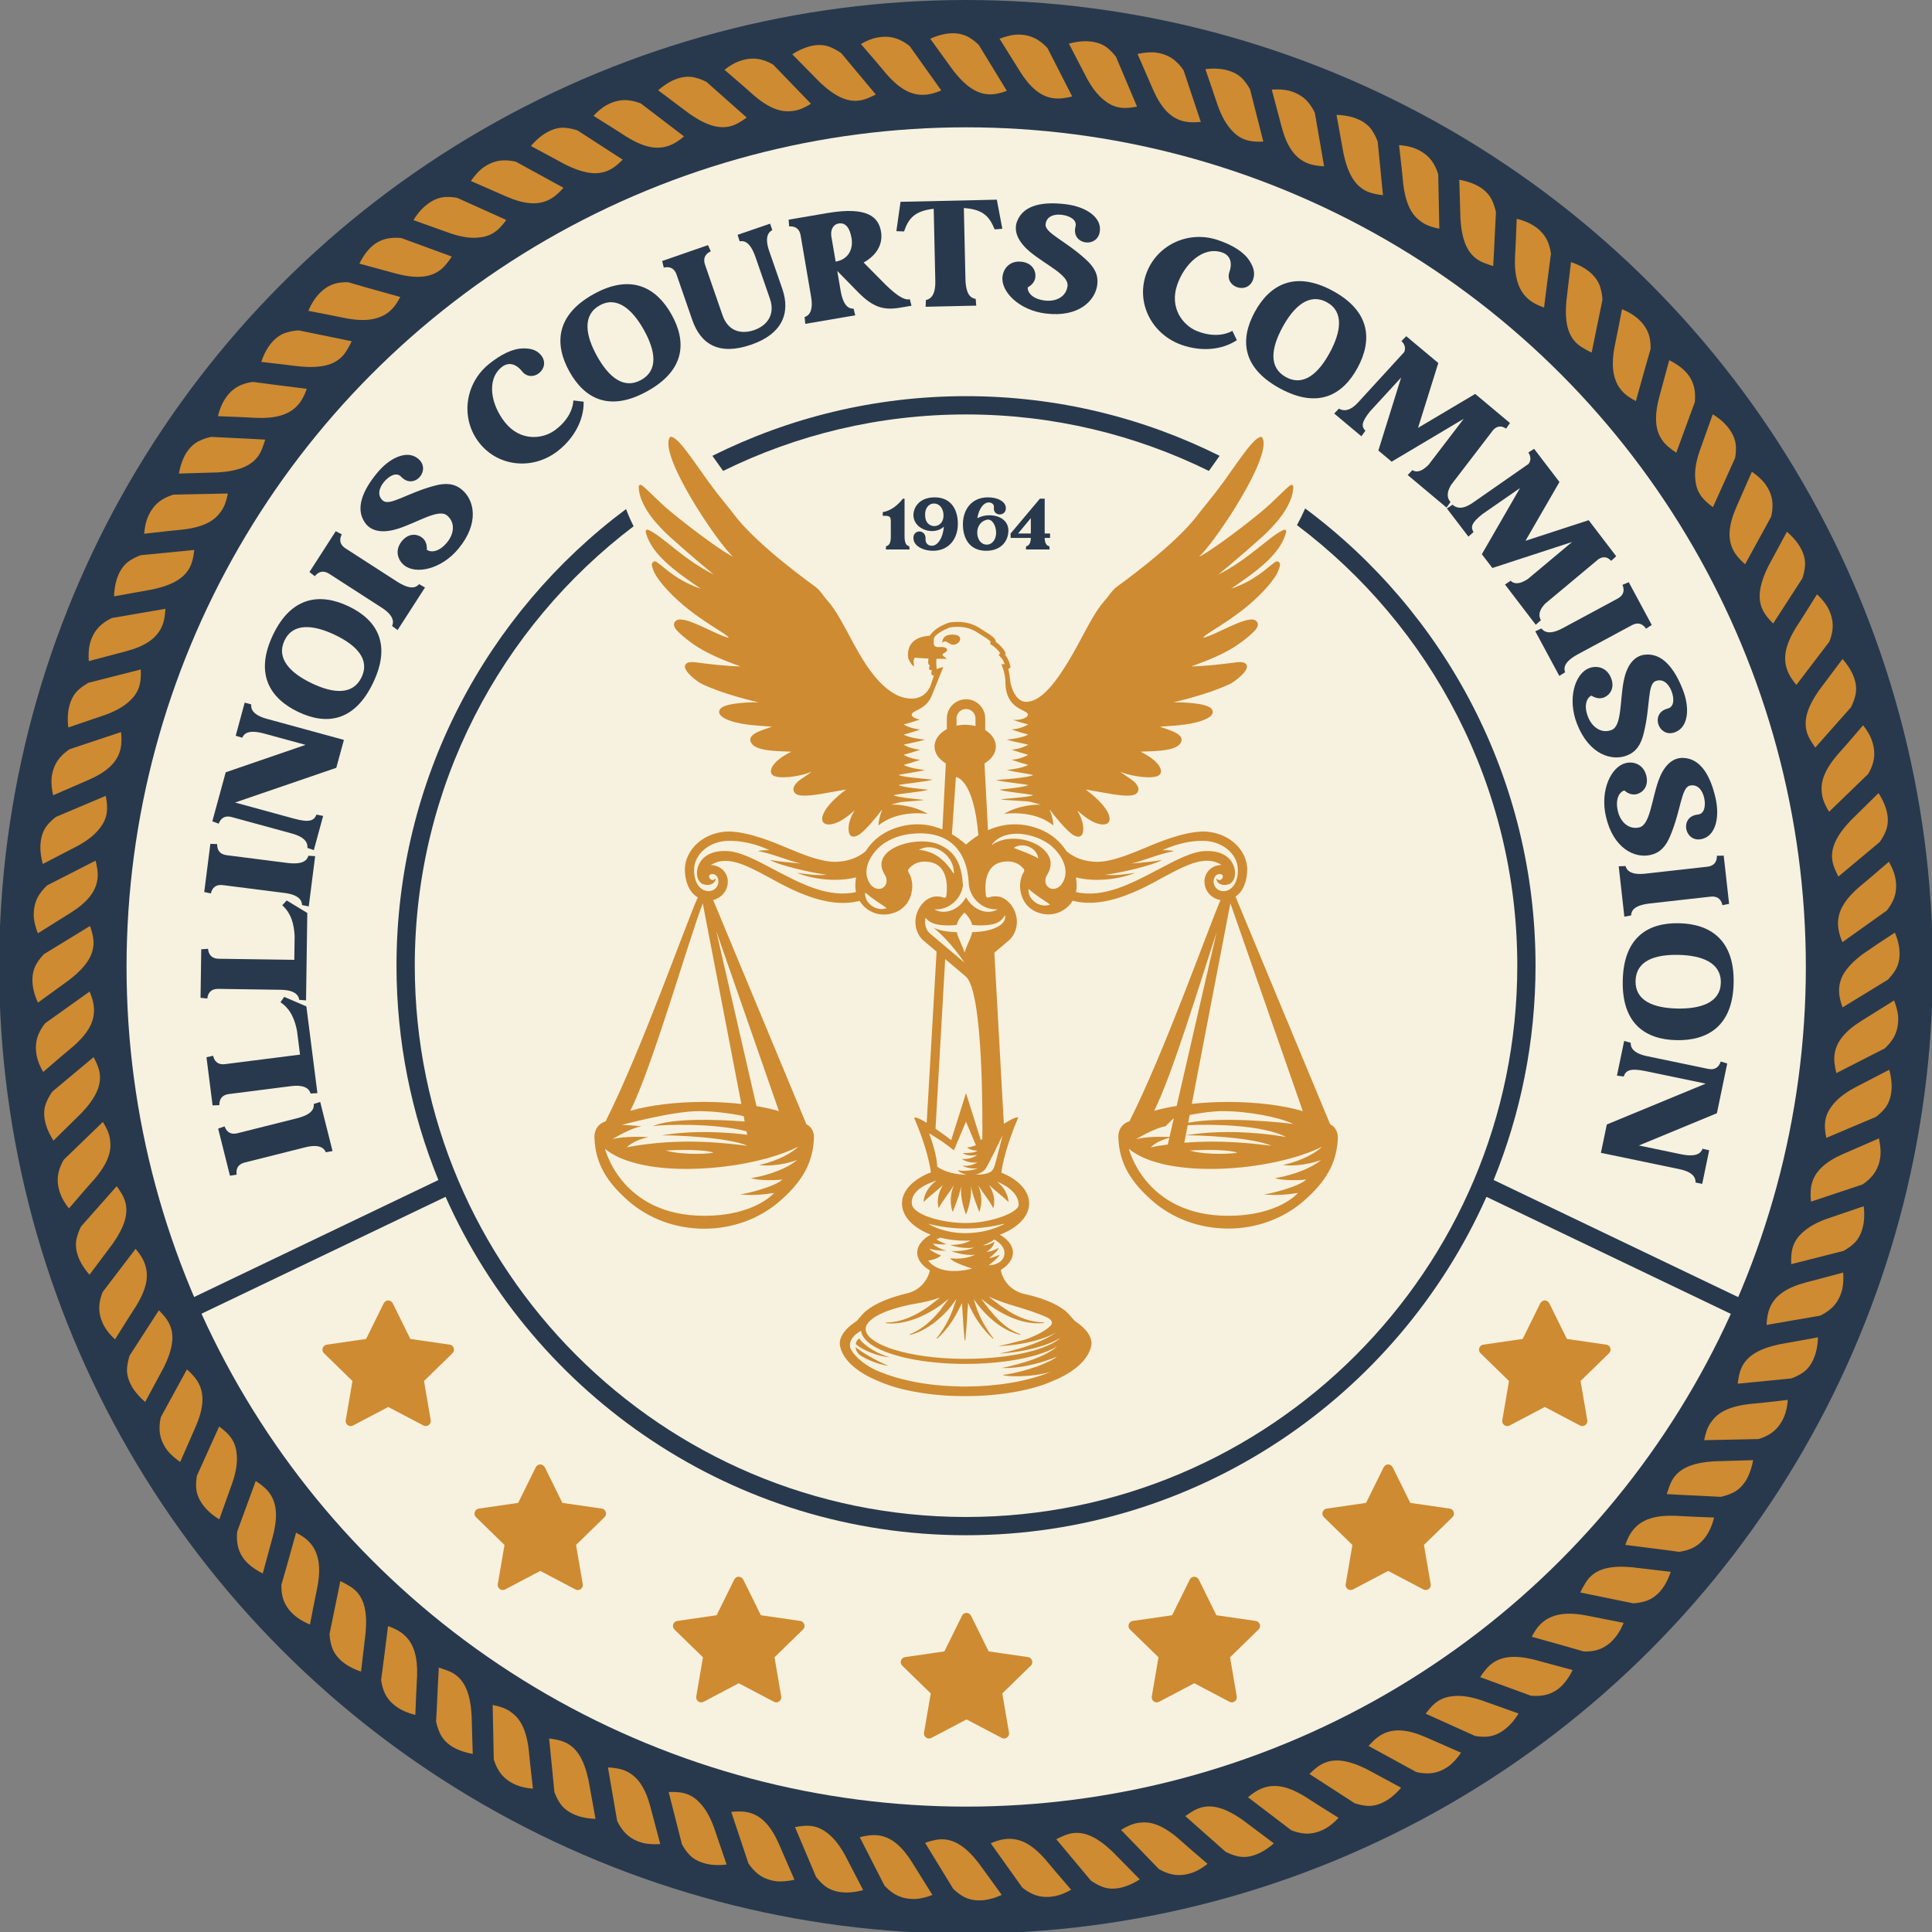 <?xml version="1.0" encoding="utf-8"?>
<!-- Generator: Adobe Illustrator 26.5.0, SVG Export Plug-In . SVG Version: 6.00 Build 0)  -->
<svg version="1.1" xmlns="http://www.w3.org/2000/svg" xmlns:xlink="http://www.w3.org/1999/xlink" x="0px" y="0px"
	 viewBox="0 0 576 576" style="enable-background:new 0 0 576 576;" xml:space="preserve">
<rect x="0" y="0" width="576" height="576" fill="#808080" stroke="none"/>
<style type="text/css">
	.st0{fill:#28394D;}
	.st1{fill:#F7F1DF;}
	.st2{fill:#CE8B31;}
	.st3{fill:#0D1649;}
	.st4{display:none;}
</style>
<g id="Layer_2">
</g>
<g id="Layer_1">
	<circle class="st0" cx="288" cy="288.25" r="288.25"/>
	<circle class="st1" cx="288.06" cy="288.29" r="250.33"/>
	<g>
		<path class="st0" d="M95.46,328.52l3.68,14.65l-1.99,0.36c-0.56-1.3-2.02-2.51-6.16-1.47l-17.96,4.51
			c-2.4,0.6-2.68,2.25-2.47,3.63l-2,0.32l-3.52-14.04l1.92-0.67c0.47,1.32,1.49,2.64,3.89,2.03l17.53-4.4
			c4.71-1.18,5.29-2.9,5.17-4.31L95.46,328.52z"/>
		<path class="st0" d="M84.73,297.21l6.61,2.83l3.29,25.86l-2.02,0.12c-0.4-1.35-1.71-2.73-5.94-2.19l-18.37,2.34
			c-2.45,0.31-2.93,1.91-2.89,3.31l-2.03,0.08l-1.82-14.36l1.98-0.43c0.31,1.36,1.17,2.8,3.62,2.48l22.29-2.83l-0.9-7.09
			c-0.64-3.27-1.86-6.47-4.93-8.52L84.73,297.21z"/>
		<path class="st0" d="M85.47,268.46l6.15,3.73l-0.38,26.06l-2.02-0.16c-0.21-1.4-1.31-2.94-5.58-3l-18.51-0.27
			c-2.47-0.04-3.17,1.48-3.32,2.87l-2.02-0.21L60,283.02l2.03-0.15c0.11,1.4,0.77,2.93,3.24,2.97l22.47,0.32l0.1-7.14
			c-0.18-3.33-0.94-6.66-3.69-9.13L85.47,268.46z"/>
		<path class="st0" d="M93.96,255.25l-1.91,14.98l-1.99-0.39c-0.05-1.41-0.97-3.07-5.2-3.61l-18.37-2.34
			c-2.45-0.31-3.31,1.12-3.62,2.48l-1.98-0.43l1.83-14.36l2.03,0.08c-0.04,1.4,0.43,3,2.88,3.31l17.92,2.29
			c4.81,0.61,5.99-0.78,6.39-2.13L93.96,255.25z"/>
		<path class="st0" d="M72.95,209.48l1.95,0.53c-0.15,1.4,0.53,3.17,4.65,4.3l22.98,6.28l-2.27,8.32l-30.18,10.35l17.65,4.82
			c4.68,1.28,5.92,0.5,6.62-1.22l1.99,0.4l-2.78,10.19l-1.92-0.66c0.15-1.4-0.53-3.17-4.65-4.3l-17.86-4.88
			c-2.38-0.65-3.44,0.65-3.93,1.96l-1.9-0.71l3.99-14.61l23.81-8.18l-12.27-3.35c-4.68-1.28-6.04-0.07-6.62,1.22l-1.94-0.58
			L72.95,209.48z"/>
		<path class="st0" d="M88.91,212.25c-8.32-3.97-13.11-11.24-7.52-22.97c5.56-11.64,14.23-12.48,22.55-8.51
			c8.32,3.97,12.87,11.13,7.31,22.77C105.66,215.26,97.23,216.22,88.91,212.25z M99.87,189.29c-6.41-3.06-12.5-3.67-15.03,1.64
			c-2.58,5.4,1.73,9.74,8.14,12.8c6.41,3.06,12.25,3.56,14.83-1.84C110.34,196.58,106.28,192.35,99.87,189.29z"/>
		<path class="st0" d="M126.71,175.15l-8.18,12.7l-1.63-1.21c0.57-1.29,0.45-3.19-3.14-5.5L98.2,171.11
			c-2.08-1.34-3.47-0.42-4.34,0.68l-1.6-1.25l7.84-12.17l1.8,0.94c-0.64,1.24-0.9,2.89,1.18,4.23l15.19,9.79
			c4.08,2.63,5.74,1.88,6.68,0.83L126.71,175.15z"/>
		<path class="st0" d="M120.48,168.51c-1.87-1.54-2.89-4.41-0.69-7.15c1.91-2.39,4.5-2.35,6.16-0.98c0.87,0.71,1.4,1.91,1.3,3.51
			c1.14,0.88,3.62,0.77,6.04-2.18c2.14-2.6,2.48-5.99-0.02-8.04c-2.53-2.08-8.65,2.02-14.53,3.93c-4.12,1.33-7.91,1.12-9.91-1.75
			c-3.04-4.3-0.6-9.74,3.57-14.81c3.83-4.65,8.5-6.51,11.47-4.82c5.47,3.11-0.18,10.27-4.28,5.91c-1.39-1.49-3.63-0.25-5.14,1.59
			c-1.46,1.77-2.06,4.06-0.26,5.55c2.05,1.68,7.22-2.27,15.21-4.42c3.54-0.98,6.06-0.72,8.31,1.14c3.65,3,5.33,9.86-0.98,17.53
			C131.59,169.8,123.91,171.34,120.48,168.51z"/>
		<path class="st0" d="M142.98,132.14c-5.79-7.23-4.49-17.77,2.87-23.67c3.4-2.73,6.93-4.57,10.2-4.6c2.18-0.01,3.98,0.44,5.27,2.05
			c1.57,1.96,0.89,4.13-0.59,5.31c-1.44,1.15-3.6,1.33-5.09-0.53c-1.88-2.35-4.1-2.82-6.07-1.25c-4.63,3.71-3.2,11.25,0.99,16.48
			c4.55,5.69,11.02,5,14.62,2.51c3.47-2.43,5.56-5.72,5.77-9.05l3.06,0.37c0.09,5.58-2.93,10.87-7.49,14.52
			C159.17,140.2,148.74,139.33,142.98,132.14z"/>
		<path class="st0" d="M169.77,110.78c-4.48-8.05-4.18-16.75,7.17-23.07c11.27-6.27,18.82-1.94,23.3,6.11
			c4.48,8.05,4.05,16.52-7.22,22.79C181.67,122.93,174.25,118.83,169.77,110.78z M191.99,98.41c-3.45-6.2-8.06-10.23-13.2-7.36
			c-5.22,2.91-4.23,8.94-0.78,15.14c3.45,6.2,7.93,9.99,13.15,7.08C196.31,110.41,195.45,104.62,191.99,98.41z"/>
		<path class="st0" d="M229.59,66.68l0.66,1.91c-1.24,0.67-2.32,2.23-0.92,6.26l3.9,11.25c2.51,7.26-0.04,13.47-9.26,16.66
			c-9.6,3.32-15.06-0.11-17.58-7.37l-4.66-13.46c-0.81-2.34-2.47-2.47-3.83-2.14l-0.49-1.97l13.67-4.74l0.83,1.85
			c-1.27,0.58-2.5,1.72-1.69,4.06l5.19,14.99c1.69,4.88,5.65,5.75,9.47,4.42c3.61-1.25,6.36-4.44,4.67-9.32l-4.28-12.36
			c-1.59-4.59-3.36-5.02-4.75-4.78l-0.62-1.93L229.59,66.68z"/>
		<path class="st0" d="M271.75,91.15l-3.41,0.58c-4.96,0.85-8.09-0.13-12.55-4.65l-6.12-6.25l-0.04,0.01l0.97,5.71
			c0.81,4.78,2.49,5.5,3.9,5.49l0.47,1.97l-14.88,2.54l-0.21-2.02c1.34-0.45,2.65-1.82,1.94-6.03l-3.11-18.25
			c-0.42-2.44-2.03-2.84-3.43-2.74l-0.16-2.02l11.56-1.97c12.14-2.07,15.27,1.32,15.98,5.53c0.54,3.19-0.72,6.73-5.18,9.22
			l6.56,6.63c3.83,3.73,5.57,4.34,6.67,4.38l0.53-0.09L271.75,91.15z M249.14,78c3.72-0.63,5.31-3.64,4.73-7.01
			c-0.45-2.66-1.55-4.8-3.93-4.34c-1.11,0.19-2.5,1.34-2.05,4.04L249.14,78z"/>
		<path class="st0" d="M298.83,68.2l-2.29,0.19c-1.52-3.74-3.37-6-9.18-6.36l0.47,21.07c0.11,4.85,1.66,5.81,3.05,6l0.18,2.02
			l-15.1,0.34l0.09-2.02c1.39-0.26,2.89-1.41,2.8-5.68l-0.48-21.52c-5.78,0.67-7.53,2.95-8.84,6.76l-2.29-0.08l1.24-8.75l28.71-0.64
			L298.83,68.2z"/>
		<path class="st0" d="M298.88,82.46c0.29-2.41,2.17-4.81,5.65-4.43c3.04,0.32,4.4,2.53,4.14,4.67c-0.14,1.11-0.86,2.2-2.26,2.98
			c-0.13,1.43,1.3,3.46,5.09,3.92c3.35,0.41,6.38-1.13,6.77-4.34c0.4-3.26-6.35-6.2-11.13-10.13c-3.33-2.76-5.19-6.06-3.85-9.3
			c1.99-4.87,7.9-5.74,14.41-4.95c5.98,0.73,10.06,3.67,10.23,7.08c0.32,6.29-8.76,5.37-7.28-0.43c0.51-1.98-1.74-3.2-4.1-3.49
			c-2.28-0.28-4.54,0.45-4.82,2.77c-0.32,2.63,5.79,4.87,11.9,10.45c2.74,2.46,3.86,4.72,3.51,7.62c-0.57,4.68-5.44,9.8-15.31,8.6
			C303.77,92.52,298.34,86.88,298.88,82.46z"/>
		<path class="st0" d="M341.65,81.86c3-8.76,12.58-13.32,21.51-10.27c4.13,1.41,7.58,3.4,9.35,6.14c1.18,1.83,1.76,3.59,1.1,5.55
			c-0.81,2.38-3.01,2.96-4.79,2.35c-1.74-0.6-3.05-2.33-2.28-4.58c0.97-2.85,0.18-4.97-2.2-5.79c-5.62-1.92-11.21,3.34-13.38,9.68
			c-2.35,6.89,1.7,11.98,5.73,13.69c3.91,1.62,7.8,1.62,10.73,0.01l1.33,2.78c-4.66,3.06-10.74,3.36-16.27,1.47
			C343.54,99.84,338.67,90.58,341.65,81.86z"/>
		<path class="st0" d="M374.08,93.03c4.4-8.09,11.92-12.5,23.33-6.28c11.33,6.17,11.71,14.87,7.3,22.96
			c-4.41,8.09-11.79,12.26-23.12,6.09C370.19,109.59,369.68,101.12,374.08,93.03z M396.42,105.2c3.4-6.24,4.33-12.28-0.84-15.09
			c-5.25-2.86-9.82,1.2-13.21,7.44c-3.4,6.24-4.2,12.04,1.05,14.9C388.59,115.26,393.03,111.43,396.42,105.2z"/>
		<path class="st0" d="M425.9,138.58l10.49-13.72l-21.49,12.78l-3.96-3.32l6.79-21.76l-9.26,10.07c-2.64,3.3-2.6,4.51-1.4,5.8
			l-1.19,1.64l-8.1-6.78l1.4-1.46c1.18,0.69,3.15,1,5.77-1.91l-0.12,0.14l13.82-15.1c0.58-1.39-0.03-2.49-0.83-3.28l1.44-1.44
			l9.55,7.99l-6.04,19.33l17.04-10.12l10.37,8.68l-1.16,1.67c-1.05-0.7-2.36-1.1-3.8,0.34l-12.64,16.5
			c-1.58,2.66-0.91,4.16-0.13,5.05l-1.19,1.64l-11.58-9.7l1.4-1.46C422.14,140.82,423.64,140.85,425.9,138.58z M405.23,119.57
			l-0.29,0.34L405.23,119.57z M433.81,142.92c-0.23,0.28-0.46,0.55-0.63,0.82L433.81,142.92z"/>
		<path class="st0" d="M455.45,172.67l13.25-11.09l-23.77,7.76l-3.14-4.11l11.39-19.73l-11.24,7.79c-3.3,2.64-3.52,3.83-2.64,5.35
			l-1.52,1.34l-6.41-8.39l1.69-1.12c1,0.93,2.85,1.66,6.04-0.6l-0.14,0.11l16.79-11.7c0.87-1.23,0.52-2.43-0.09-3.38l1.71-1.09
			l7.56,9.89l-10.13,17.53l18.84-6.14l8.21,10.75l-1.5,1.37c-0.87-0.92-2.06-1.59-3.78-0.51l-15.95,13.32
			c-2.13,2.25-1.8,3.86-1.23,4.9l-1.53,1.34l-9.17-12l1.69-1.12C451.29,174.04,452.75,174.4,455.45,172.67z M439.46,149.6
			l-0.36,0.27L439.46,149.6z M462.22,178.64c-0.29,0.22-0.57,0.44-0.79,0.66L462.22,178.64z"/>
		<path class="st0" d="M464.89,201.51l-7.16-13.3l1.84-0.84c0.86,1.12,2.57,1.93,6.33-0.09l16.31-8.78
			c2.18-1.17,2.05-2.84,1.51-4.13l1.87-0.8l6.86,12.75l-1.7,1.12c-0.78-1.16-2.1-2.19-4.27-1.02l-15.91,8.56
			c-4.28,2.3-4.42,4.11-3.96,5.45L464.89,201.51z"/>
		<path class="st0" d="M473.7,199.23c2.26-0.89,5.26-0.39,6.59,2.85c1.17,2.82-0.12,5.07-2.12,5.87c-1.04,0.41-2.35,0.3-3.7-0.56
			c-1.32,0.57-2.42,2.8-1.02,6.35c1.24,3.13,4.04,5.07,7.05,3.88c3.05-1.21,2.41-8.54,3.59-14.62c0.83-4.24,2.85-7.46,6.33-7.82
			c5.23-0.57,8.81,4.19,11.23,10.29c2.22,5.6,1.58,10.59-1.34,12.37c-5.37,3.29-8.89-5.13-3.1-6.6c1.98-0.49,1.98-3.05,1.1-5.27
			c-0.85-2.13-2.56-3.77-4.73-2.91c-2.46,0.98-1.51,7.41-3.5,15.45c-0.86,3.58-2.31,5.65-5.02,6.72
			c-4.39,1.74-11.21-0.11-14.86-9.34C467.2,208.33,469.56,200.87,473.7,199.23z"/>
		<path class="st0" d="M484.73,227.49c2.36-0.55,5.26,0.39,6.1,3.8c0.74,2.97-0.87,5-2.97,5.49c-1.09,0.25-2.36-0.05-3.58-1.11
			c-1.39,0.37-2.81,2.41-1.94,6.13c0.76,3.28,3.24,5.61,6.39,4.88c3.19-0.74,3.66-8.09,5.71-13.92c1.45-4.08,3.92-6.95,7.42-6.8
			c5.26,0.21,8.09,5.45,9.58,11.84c1.36,5.87-0.01,10.7-3.16,12.04c-5.8,2.45-8.04-6.39-2.09-6.99c2.03-0.2,2.41-2.73,1.87-5.05
			c-0.52-2.23-1.97-4.11-4.25-3.58c-2.58,0.6-2.59,7.11-5.75,14.76c-1.38,3.41-3.12,5.25-5.96,5.91
			c-4.6,1.07-11.07-1.77-13.31-11.44C476.95,235.53,480.4,228.5,484.73,227.49z"/>
		<path class="st0" d="M484.28,273.29l-1.68-15.01l2.02-0.09c0.38,1.36,1.67,2.75,5.91,2.28l18.4-2.06
			c2.46-0.27,2.96-1.87,2.94-3.27l2.03-0.05l1.61,14.38l-1.99,0.4c-0.29-1.37-1.13-2.81-3.58-2.54l-17.95,2.01
			c-4.82,0.54-5.64,2.17-5.7,3.58L484.28,273.29z"/>
		<path class="st0" d="M500.55,275.25c9.21,0.19,16.58,4.83,16.31,17.82c-0.26,12.89-7.81,17.23-17.02,17.04
			c-9.21-0.19-16.31-4.83-16.04-17.72C484.06,279.41,491.34,275.06,500.55,275.25z M500.03,300.68c7.1,0.14,12.89-1.8,13.01-7.69
			c0.12-5.97-5.59-8.16-12.68-8.31c-7.1-0.14-12.62,1.81-12.74,7.79C487.5,298.35,492.93,300.53,500.03,300.68z"/>
		<path class="st0" d="M507.49,352.96l-1.98-0.41c0.06-1.41-0.72-3.14-4.9-4l-23.32-4.85l1.76-8.45l29.48-12.18l-17.91-3.73
			c-4.75-0.99-5.94-0.14-6.54,1.62l-2.01-0.28l2.15-10.34l1.95,0.55c-0.06,1.41,0.73,3.13,4.9,4l18.13,3.77
			c2.42,0.5,3.39-0.86,3.81-2.19l1.94,0.59l-3.08,14.83l-23.26,9.62l12.45,2.59c4.75,0.99,6.03-0.31,6.54-1.62l1.97,0.46
			L507.49,352.96z"/>
	</g>
	<path class="st2" d="M306.48,494.04l-11.73-1.7l-5.25-10.63c-0.11-0.21-0.26-0.38-0.43-0.51c-0.03-0.02-0.05-0.05-0.08-0.06
		c-0.17-0.12-0.36-0.19-0.56-0.23c-0.02,0-0.05-0.01-0.07-0.01c-0.07-0.01-0.14-0.03-0.21-0.03c-0.37,0-0.73,0.14-1.01,0.41h0l0,0
		c-0.13,0.12-0.25,0.26-0.33,0.43l-5.25,10.63l-11.73,1.7c-1.23,0.18-1.73,1.7-0.83,2.57l8.49,8.27l-2,11.68
		c-0.17,0.97,0.61,1.76,1.48,1.76c0.23,0,0.47-0.05,0.7-0.18l10.49-5.52l5.87,3.09l0,0l4.62,2.43c0.13,0.07,0.26,0.11,0.39,0.14
		c0.04,0.01,0.08,0.01,0.13,0.02c0.06,0.01,0.12,0.02,0.18,0.02c0.02,0,0.03-0.01,0.05-0.01c0.19-0.01,0.37-0.05,0.54-0.12
		c0.03-0.01,0.06-0.03,0.09-0.05c0.15-0.08,0.28-0.18,0.4-0.3c0.02-0.02,0.04-0.04,0.06-0.06c0.12-0.14,0.21-0.31,0.27-0.49
		c0.01-0.04,0.02-0.08,0.03-0.12c0.05-0.19,0.07-0.4,0.03-0.62l-2-11.68l8.49-8.27c0.22-0.22,0.36-0.48,0.42-0.74
		C307.91,495.06,307.4,494.17,306.48,494.04z"/>
	<path class="st2" d="M238.57,483.26l-11.73-1.7l-5.25-10.63c-0.11-0.21-0.26-0.38-0.43-0.51c-0.03-0.02-0.05-0.05-0.08-0.06
		c-0.17-0.12-0.36-0.19-0.56-0.23c-0.02,0-0.05-0.01-0.07-0.01c-0.07-0.01-0.14-0.03-0.21-0.03c-0.37,0-0.73,0.14-1.01,0.41h0l0,0
		c-0.13,0.12-0.25,0.26-0.33,0.43l-5.25,10.63l-11.73,1.7c-1.23,0.18-1.73,1.7-0.83,2.57l8.49,8.27l-2,11.68
		c-0.17,0.97,0.61,1.76,1.48,1.76c0.23,0,0.47-0.06,0.7-0.18l10.49-5.52l5.87,3.09l0,0l4.62,2.43c0.13,0.07,0.26,0.11,0.39,0.14
		c0.04,0.01,0.08,0.01,0.13,0.02c0.06,0.01,0.12,0.02,0.18,0.02c0.02,0,0.03-0.01,0.05-0.01c0.19-0.01,0.37-0.05,0.54-0.12
		c0.03-0.01,0.06-0.03,0.09-0.05c0.15-0.08,0.28-0.18,0.4-0.3c0.02-0.02,0.04-0.04,0.06-0.06c0.12-0.14,0.21-0.31,0.27-0.49
		c0.01-0.04,0.02-0.08,0.03-0.12c0.05-0.19,0.07-0.4,0.03-0.62l-2-11.68l8.49-8.27c0.22-0.22,0.36-0.48,0.42-0.74
		C240,484.28,239.5,483.4,238.57,483.26z"/>
	<path class="st2" d="M374.38,483.26l-11.73-1.7l-5.25-10.63c-0.11-0.21-0.26-0.38-0.43-0.51c-0.03-0.02-0.05-0.05-0.08-0.06
		c-0.17-0.12-0.36-0.19-0.56-0.23c-0.02,0-0.05-0.01-0.07-0.01c-0.07-0.01-0.14-0.03-0.21-0.03c-0.37,0-0.73,0.14-1.01,0.41h0l0,0
		c-0.13,0.12-0.25,0.26-0.33,0.43l-5.25,10.63l-11.73,1.7c-1.23,0.18-1.73,1.7-0.83,2.57l8.49,8.27l-2,11.68
		c-0.17,0.97,0.61,1.76,1.48,1.76c0.23,0,0.47-0.06,0.7-0.18l10.49-5.52l5.87,3.09l0,0l4.62,2.43c0.13,0.07,0.26,0.11,0.39,0.14
		c0.04,0.01,0.08,0.01,0.13,0.02c0.06,0.01,0.12,0.02,0.18,0.02c0.02,0,0.03-0.01,0.05-0.01c0.19-0.01,0.37-0.05,0.54-0.12
		c0.03-0.01,0.06-0.03,0.09-0.05c0.15-0.08,0.28-0.18,0.4-0.3c0.02-0.02,0.04-0.04,0.06-0.06c0.12-0.14,0.21-0.31,0.27-0.49
		c0.01-0.04,0.02-0.08,0.03-0.12c0.05-0.19,0.07-0.4,0.03-0.62l-2-11.68l8.49-8.27c0.22-0.22,0.36-0.48,0.42-0.74
		C375.82,484.28,375.31,483.4,374.38,483.26z"/>
	<path class="st2" d="M179.4,449.77l-11.73-1.7l-5.25-10.63c-0.11-0.21-0.26-0.38-0.43-0.51c-0.03-0.02-0.05-0.05-0.08-0.06
		c-0.17-0.12-0.36-0.19-0.56-0.23c-0.02,0-0.05-0.01-0.07-0.01c-0.07-0.01-0.14-0.03-0.21-0.03c-0.37,0-0.73,0.14-1.01,0.41h0l0,0
		c-0.13,0.12-0.25,0.26-0.33,0.43l-5.25,10.63l-11.73,1.7c-1.23,0.18-1.73,1.7-0.83,2.57l8.49,8.27l-2,11.68
		c-0.17,0.97,0.61,1.76,1.48,1.76c0.23,0,0.47-0.06,0.7-0.18l10.49-5.52l5.87,3.09l0,0l4.62,2.43c0.13,0.07,0.26,0.11,0.39,0.14
		c0.04,0.01,0.08,0.01,0.13,0.02c0.06,0.01,0.12,0.02,0.18,0.02c0.02,0,0.03-0.01,0.05-0.01c0.19-0.01,0.37-0.05,0.54-0.12
		c0.03-0.01,0.06-0.03,0.09-0.05c0.15-0.08,0.28-0.18,0.4-0.3c0.02-0.02,0.04-0.04,0.06-0.06c0.12-0.14,0.21-0.31,0.27-0.49
		c0.01-0.04,0.02-0.08,0.03-0.12c0.05-0.19,0.07-0.4,0.03-0.62l-2-11.68l8.49-8.27c0.22-0.22,0.36-0.48,0.42-0.74
		C180.83,450.79,180.32,449.91,179.4,449.77z"/>
	<path class="st2" d="M432.19,449.77l-11.73-1.7l-5.25-10.63c-0.11-0.21-0.26-0.38-0.43-0.51c-0.03-0.02-0.05-0.05-0.08-0.06
		c-0.17-0.12-0.36-0.19-0.56-0.23c-0.02,0-0.05-0.01-0.07-0.01c-0.07-0.01-0.14-0.03-0.21-0.03c-0.37,0-0.73,0.14-1.01,0.41h0l0,0
		c-0.13,0.12-0.25,0.26-0.33,0.43l-5.25,10.63l-11.73,1.7c-1.23,0.18-1.73,1.7-0.83,2.57l8.49,8.27l-2,11.68
		c-0.17,0.97,0.61,1.76,1.48,1.76c0.23,0,0.47-0.06,0.7-0.18l10.49-5.52l5.87,3.09l0,0l4.62,2.43c0.13,0.07,0.26,0.11,0.39,0.14
		c0.04,0.01,0.08,0.01,0.13,0.02c0.06,0.01,0.12,0.02,0.18,0.02c0.02,0,0.03-0.01,0.05-0.01c0.19-0.01,0.37-0.05,0.54-0.12
		c0.03-0.01,0.06-0.03,0.09-0.05c0.15-0.08,0.28-0.18,0.4-0.3c0.02-0.02,0.04-0.04,0.06-0.06c0.12-0.14,0.21-0.31,0.27-0.49
		c0.01-0.04,0.02-0.08,0.03-0.12c0.05-0.19,0.07-0.4,0.03-0.62l-2-11.68l8.49-8.27c0.22-0.22,0.36-0.48,0.42-0.74
		C433.63,450.79,433.12,449.91,432.19,449.77z"/>
	<path class="st2" d="M134.07,400.89l-11.73-1.7l-5.25-10.63c-0.11-0.21-0.26-0.38-0.43-0.51c-0.03-0.02-0.05-0.05-0.08-0.06
		c-0.17-0.12-0.36-0.19-0.56-0.23c-0.02,0-0.05-0.01-0.07-0.01c-0.07-0.01-0.14-0.03-0.21-0.03c-0.37,0-0.73,0.14-1.01,0.41h0l0,0
		c-0.13,0.12-0.25,0.26-0.33,0.43l-5.25,10.63l-11.73,1.7c-1.23,0.18-1.73,1.7-0.83,2.57l8.49,8.27l-2,11.68
		c-0.17,0.97,0.61,1.76,1.48,1.76c0.23,0,0.47-0.06,0.7-0.18l10.49-5.52l5.87,3.09l0,0l4.62,2.43c0.13,0.07,0.26,0.11,0.39,0.14
		c0.04,0.01,0.08,0.01,0.13,0.02c0.06,0.01,0.12,0.02,0.18,0.02c0.02,0,0.03-0.01,0.05-0.01c0.19-0.01,0.37-0.05,0.54-0.12
		c0.03-0.01,0.06-0.03,0.09-0.05c0.15-0.08,0.28-0.18,0.4-0.3c0.02-0.02,0.04-0.04,0.06-0.06c0.12-0.14,0.21-0.31,0.27-0.49
		c0.01-0.04,0.02-0.08,0.03-0.12c0.05-0.19,0.07-0.4,0.03-0.62l-2-11.68l8.49-8.27c0.22-0.22,0.36-0.48,0.42-0.74
		C135.5,401.91,135,401.02,134.07,400.89z"/>
	<path class="st2" d="M478.88,400.89l-11.73-1.7l-5.25-10.63c-0.11-0.21-0.26-0.38-0.43-0.51c-0.03-0.02-0.05-0.05-0.08-0.06
		c-0.17-0.12-0.36-0.19-0.56-0.23c-0.02,0-0.05-0.01-0.07-0.01c-0.07-0.01-0.14-0.03-0.21-0.03c-0.37,0-0.73,0.14-1.01,0.41h0l0,0
		c-0.13,0.12-0.25,0.26-0.33,0.43l-5.25,10.63l-11.73,1.7c-1.23,0.18-1.73,1.7-0.83,2.57l8.49,8.27l-2,11.68
		c-0.17,0.97,0.61,1.76,1.48,1.76c0.23,0,0.47-0.06,0.7-0.18l10.49-5.52l5.87,3.09l0,0l4.62,2.43c0.13,0.07,0.26,0.11,0.39,0.14
		c0.04,0.01,0.08,0.01,0.13,0.02c0.06,0.01,0.12,0.02,0.18,0.02c0.02,0,0.03-0.01,0.05-0.01c0.19-0.01,0.37-0.05,0.54-0.12
		c0.03-0.01,0.06-0.03,0.09-0.05c0.15-0.08,0.28-0.18,0.4-0.3c0.02-0.02,0.04-0.04,0.06-0.06c0.12-0.14,0.21-0.31,0.27-0.49
		c0.01-0.04,0.02-0.08,0.03-0.12c0.05-0.19,0.07-0.4,0.03-0.62l-2-11.68l8.49-8.27c0.22-0.22,0.36-0.48,0.42-0.74
		C480.32,401.91,479.81,401.02,478.88,400.89z"/>
	<g>
		<path class="st0" d="M265.56,155.16c0-1.39-0.74-1.39-2.38-1.39v-1.08c2.53-0.41,4.63-2.25,6-4.01h0.5v11.24
			c0,2.34,0.74,2.81,1.41,2.92l0.07,0.97h-7.06l0.07-0.97c0.67-0.11,1.41-0.65,1.41-2.71V155.16z"/>
		<path class="st0" d="M285.57,156.18c0,4.44-2.64,8.03-7.45,8.03c-2.62,0-5.17-1.17-5.69-3.05c-0.45-1.69,0.5-2.62,1.54-2.71
			c1-0.06,2.08,0.67,1.97,2.3c-0.09,1.26,0.91,2.19,2.34,1.91c1.17-0.22,2.81-1.95,3.12-5.63c-3.03,2.79-8.9,0.84-9.07-3.27
			c-0.09-2.4,1.71-5.48,6.32-5.48C283.45,148.27,285.57,151.8,285.57,156.18z M281.3,153.69c0-2.01-1.13-3.57-2.86-3.57
			c-1.65,0-2.77,1.56-2.62,3.57c0,2.12,1.36,3.16,2.73,3.16C279.92,156.85,281.3,155.79,281.3,153.69z"/>
		<path class="st0" d="M300.64,158.17c0,2.95-2.01,6.04-6.63,6.04c-4.81,0-6.93-3.53-6.93-7.9c0-4.44,2.64-8.03,7.45-8.03
			c2.9,0,5.02,1.17,5.31,2.79c0.52,2.99-3.9,3.07-3.51,0.22c0.13-0.97-0.8-1.67-1.95-1.45c-1.06,0.19-2.51,1.62-3.01,4.66
			c0.84-0.43,1.82-0.74,2.71-0.82C297.58,153.3,300.64,155.01,300.64,158.17z M296.98,158.8c0-1.99-1.13-4.22-2.77-3.85
			c-1.71,0.39-2.86,1.86-2.86,3.85c0,2.01,1.13,3.57,2.86,3.57C295.85,162.37,296.98,160.81,296.98,158.8z"/>
		<path class="st0" d="M313.04,160.38h-1.6c0.11,1.95,0.78,2.36,1.41,2.47l0.07,0.97h-7.06l0.07-0.97c0.65-0.11,1.34-0.61,1.41-2.47
			h-6.04v-1.32l8.73-10.39h1.43v10.39h1.6V160.38z M303.52,159.06h3.81v-4.59L303.52,159.06z"/>
	</g>
</g>
<g id="SPLIT">
</g>
<g id="MIDDLE">
	<g>
		<path class="st2" d="M384.2,27.01c-1.51-0.33-3.22-0.42-5.04-0.29l2.97,11.21c1.52,5.68,3.85,9.06,7.39,10.61
			c0.82,0.35,1.69,0.6,2.64,0.76c0.82,0.16,1.7,0.23,2.6,0.27L392,33.62c-0.48-0.99-1.02-1.92-1.67-2.73
			c-1.05-1.4-2.51-2.5-4.29-3.26C385.46,27.39,384.84,27.18,384.2,27.01z"/>
		<path class="st2" d="M140.39,53.96L151,58.61c5.42,2.36,9.54,2.64,12.94,0.81c0.77-0.42,1.5-0.94,2.2-1.57
			c0.64-0.55,1.25-1.19,1.84-1.87l-14.19-7.77c-1.05-0.24-2.1-0.4-3.14-0.4c-0.13,0-0.22,0-0.32,0c-1.98,0-3.95,0.63-5.8,1.84
			c-0.26,0.17-0.52,0.35-0.78,0.55C142.54,51.19,141.41,52.48,140.39,53.96z"/>
		<path class="st2" d="M516.83,164.18c0.42,0.77,0.94,1.5,1.58,2.21c0.55,0.64,1.19,1.24,1.87,1.84l7.77-14.2
			c0.24-1.07,0.4-2.13,0.4-3.18c0.05-1.77-0.4-3.54-1.33-5.23c-0.3-0.55-0.66-1.09-1.06-1.62c-1-1.21-2.28-2.33-3.76-3.36
			l-4.65,10.6C515.29,156.66,515,160.77,516.83,164.18z"/>
		<path class="st2" d="M543.47,232.33c-0.35,1.23-0.47,2.4-0.36,3.56c0.02,0.34,0.05,0.67,0.1,0.99c0.15,0.97,0.43,1.89,0.86,2.81
			c0.34,0.77,0.76,1.54,1.25,2.32l11.66-11.27c0.55-0.95,1.01-1.92,1.31-2.92c0.56-1.66,0.65-3.47,0.26-5.35
			c-0.13-0.63-0.31-1.26-0.54-1.9c-0.5-1.4-1.38-2.87-2.56-4.34c-0.58,0.67-1.17,1.36-1.78,2.08c-1.82,2.12-3.77,4.4-5.86,6.72
			C545.54,227.68,544.12,230.08,543.47,232.33z"/>
		<path class="st2" d="M339.15,16.09l4.61,10.62c2.38,5.43,5.2,8.43,8.93,9.4c0.85,0.21,1.74,0.33,2.69,0.34
			c0.85,0.03,1.72-0.02,2.62-0.11l-5.12-15.35c-0.62-0.91-1.3-1.75-2.07-2.46c-1.26-1.24-2.87-2.11-4.73-2.58
			c-0.58-0.15-1.2-0.25-1.83-0.32c-0.03,0-0.05-0.01-0.08-0.01C342.6,15.52,340.9,15.7,339.15,16.09z"/>
		<path class="st2" d="M161.98,40.12c-1.39,0.97-2.62,2.13-3.69,3.41l10.28,5.54c2.42,1.2,4.56,1.98,6.49,2.34
			c0.47,0.08,0.93,0.15,1.39,0.19c0.18,0.01,0.35,0.02,0.53,0.03c0.13,0.01,0.26,0.01,0.39,0.01c0.17,0,0.33,0,0.5-0.01
			c0.15-0.01,0.31-0.01,0.46-0.03c0.14-0.01,0.28-0.03,0.42-0.05c0.17-0.02,0.33-0.05,0.5-0.08c0.12-0.02,0.25-0.05,0.37-0.07
			c0.18-0.04,0.35-0.09,0.53-0.14c0.11-0.03,0.21-0.06,0.32-0.1c0.2-0.06,0.39-0.14,0.58-0.21c0.08-0.03,0.16-0.06,0.24-0.1
			c0.24-0.11,0.48-0.22,0.72-0.35c0.02-0.01,0.04-0.02,0.07-0.03c0.55-0.3,1.08-0.66,1.6-1.08c0.61-0.48,1.26-1.08,1.97-1.79
			l-13.5-8.73c-1.08-0.34-2.17-0.61-3.26-0.72c-1.65-0.23-3.33,0.08-5.12,0.94C163.17,39.38,162.59,39.72,161.98,40.12z"/>
		<path class="st2" d="M196.22,26.92l9.32,6.99c5.01,3.5,8.9,4.67,12.45,3.66c0.82-0.24,1.62-0.59,2.41-1.06
			c0.76-0.45,1.5-0.94,2.22-1.46L210.61,24.4c-1.02-0.5-2.06-0.93-3.13-1.2c-1.74-0.51-3.61-0.41-5.59,0.26
			c-0.49,0.17-0.99,0.37-1.5,0.61C198.91,24.81,197.51,25.78,196.22,26.92z"/>
		<path class="st2" d="M298.01,11.55l6.14,9.83c2.9,4.6,5.86,7.12,9.3,7.81c1.15,0.22,2.36,0.25,3.64,0.07
			c0.84-0.09,1.7-0.28,2.57-0.5l-7.36-14.42c-0.75-0.8-1.54-1.53-2.41-2.12c-0.18-0.13-0.37-0.25-0.56-0.37
			c-0.12-0.07-0.25-0.15-0.37-0.22c-0.3-0.17-0.61-0.32-0.93-0.45c-0.34-0.14-0.68-0.27-1.04-0.38c-0.12-0.04-0.23-0.08-0.35-0.11
			c-1.16-0.3-2.42-0.43-3.74-0.36C301.37,10.46,299.71,10.89,298.01,11.55z"/>
		<path class="st2" d="M324.06,23.38c1.6,2.94,3.32,5.11,5.25,6.6c1.3,1.04,2.68,1.71,4.17,2.02c0.91,0.18,1.86,0.23,2.86,0.15
			c0.85-0.04,1.75-0.19,2.65-0.37l-6.27-14.84c-0.7-0.89-1.45-1.72-2.28-2.42c-1.24-1.09-2.84-1.79-4.77-2.08
			c-0.64-0.09-1.31-0.15-2.02-0.16c-1.71,0.02-3.36,0.28-4.97,0.73L324.06,23.38z"/>
		<path class="st2" d="M216,20.82c0.68,0.59,1.38,1.19,2.11,1.81c2.11,1.81,4.38,3.76,6.69,5.84c2.64,2.25,5.04,3.67,7.29,4.31
			c1.23,0.36,2.39,0.47,3.57,0.37c0.34-0.02,0.66-0.05,0.99-0.1c0.97-0.15,1.89-0.43,2.81-0.86c0.77-0.34,1.55-0.76,2.32-1.25
			l-11.27-11.67c-0.95-0.55-1.91-1.01-2.91-1.3c-1.66-0.57-3.49-0.64-5.38-0.25c-0.62,0.13-1.24,0.31-1.87,0.54
			C218.94,18.75,217.47,19.64,216,20.82z"/>
		<path class="st2" d="M497.63,133.4c0.65,0.56,1.37,1.07,2.13,1.56l5.54-15.12c0.09-1.17,0.09-2.28-0.05-3.31
			c-0.23-1.84-0.94-3.52-2.08-4.98c-0.38-0.47-0.79-0.92-1.26-1.34c-1.19-1.08-2.64-2.02-4.25-2.82l-3.03,11.18
			c-1.6,6.22-1.1,10.51,1.67,13.58C496.7,132.59,497.14,133.01,497.63,133.4z"/>
		<path class="st2" d="M536.14,162.23c-0.98-1.39-2.13-2.62-3.4-3.69l-5.54,10.28c-1.2,2.41-1.97,4.54-2.34,6.47
			c-0.08,0.48-0.16,0.96-0.2,1.43c-0.02,0.18-0.03,0.36-0.03,0.53c0,0.11-0.01,0.21-0.01,0.32c0,0.23,0,0.45,0.01,0.67
			c0,0.08,0.01,0.16,0.01,0.23c0.02,0.22,0.04,0.44,0.07,0.66c0.01,0.08,0.02,0.16,0.04,0.24c0.03,0.21,0.08,0.41,0.12,0.61
			c0.02,0.1,0.05,0.19,0.08,0.29c0.05,0.18,0.1,0.35,0.16,0.53c0.04,0.13,0.09,0.25,0.14,0.37c0.05,0.14,0.11,0.28,0.17,0.42
			c0.08,0.18,0.17,0.36,0.26,0.54c0.04,0.08,0.08,0.16,0.12,0.23c0.3,0.53,0.65,1.06,1.06,1.56c0.49,0.62,1.08,1.26,1.78,1.97
			l8.73-13.5c0.34-1.08,0.61-2.17,0.72-3.27c0.23-1.66-0.08-3.34-0.94-5.13C536.87,163.41,536.53,162.83,536.14,162.23z"/>
		<path class="st2" d="M544.91,181.09c-0.74-1.32-1.84-2.64-3.2-3.9c-0.53,0.84-1.07,1.7-1.62,2.59c-1.44,2.3-2.97,4.75-4.6,7.24
			c-1.83,2.96-2.88,5.54-3.19,7.87c-0.2,1.6-0.05,3.12,0.44,4.61c0.3,0.88,0.72,1.75,1.27,2.61c0.44,0.7,0.97,1.39,1.56,2.08
			l9.83-12.89c0.4-1.02,0.71-2.05,0.86-3.08c0.31-1.73,0.12-3.55-0.55-5.37C545.5,182.25,545.23,181.67,544.91,181.09z"/>
		<path class="st2" d="M514.56,126.68c-1.1-1.21-2.44-2.26-3.93-3.15l-3.93,11c-1.1,3.25-1.51,5.98-1.27,8.32
			c0.12,1.69,0.57,3.17,1.38,4.49c0.48,0.78,1.08,1.5,1.81,2.17c0.61,0.6,1.33,1.16,2.07,1.69l6.62-14.69
			c0.18-1.12,0.28-2.23,0.23-3.32c-0.07-1.68-0.66-3.34-1.75-4.96C515.43,127.7,515.02,127.19,514.56,126.68z"/>
		<path class="st2" d="M489.5,96.19c-1.46-1.66-3.49-3.03-5.92-4c-0.66,3.46-1.45,7.45-2.27,11.47c-0.61,3.4-0.62,6.17-0.04,8.43
			c0.24,0.93,0.56,1.77,0.95,2.53c0.76,1.4,1.82,2.6,3.23,3.59c0.15,0.11,0.32,0.21,0.48,0.32c0.27,0.18,0.55,0.35,0.83,0.52
			c0.31,0.18,0.63,0.35,0.96,0.52l1.03-3.69c1.25-4.5,2.43-8.72,3.36-11.87c0.01-1.12-0.06-2.22-0.28-3.28
			C491.48,99.07,490.67,97.54,489.5,96.19z"/>
		<path class="st2" d="M474.13,81.26c-1.5-1.3-3.46-2.35-5.76-3.11l-1.37,11.55c-0.55,6.13,0.37,10.09,3.06,12.64
			c0.61,0.57,1.32,1.08,2.12,1.52c0.74,0.47,1.53,0.88,2.35,1.25l3.23-15.79c-0.08-1.11-0.24-2.2-0.54-3.24
			C476.78,84.26,475.71,82.63,474.13,81.26z"/>
		<path class="st2" d="M552.18,200.65c-0.73-1.48-1.7-2.89-2.85-4.18l-6.99,9.32c-3.5,5.01-4.67,8.9-3.66,12.45
			c0.24,0.82,0.6,1.62,1.07,2.41c0.45,0.76,0.94,1.5,1.46,2.22l10.64-12.02c0.5-1.02,0.93-2.06,1.2-3.13
			c0.48-1.65,0.43-3.4-0.14-5.25C552.72,201.88,552.48,201.27,552.18,200.65z"/>
		<path class="st2" d="M547.5,319.92l14.42-7.36c0.8-0.75,1.53-1.54,2.11-2.4c1.03-1.42,1.65-3.14,1.84-5.06
			c0.06-0.63,0.08-1.27,0.05-1.94c-0.13-1.54-0.56-3.19-1.22-4.89l-9.83,6.14c-4.99,3.15-7.54,6.38-7.95,10.21
			c-0.09,0.88-0.07,1.78,0.07,2.73C547.09,318.19,547.27,319.05,547.5,319.92z"/>
		<path class="st2" d="M562.26,241.02c-0.49-1.57-1.25-3.1-2.2-4.57l-8.3,8.17c-4.21,4.43-5.96,8.1-5.49,11.76
			c0.12,0.84,0.35,1.69,0.7,2.54c0.32,0.8,0.7,1.61,1.12,2.41l12.32-10.29c0.65-0.93,1.22-1.89,1.65-2.9
			c0.84-1.82,0.99-3.87,0.47-6.14C562.45,241.68,562.36,241.35,562.26,241.02z"/>
		<path class="st2" d="M563.14,256.92c-0.73,0.62-1.47,1.26-2.23,1.92c-2.07,1.79-4.28,3.7-6.64,5.63
			c-2.62,2.27-4.38,4.43-5.36,6.56c-0.73,1.63-1.03,3.31-0.9,5.08c0.06,0.76,0.19,1.53,0.41,2.33c0.21,0.8,0.51,1.61,0.87,2.45
			l13.21-9.41c0.68-0.86,1.29-1.75,1.73-2.69c0.81-1.56,1.16-3.35,1.06-5.28c-0.04-0.63-0.12-1.27-0.25-1.92
			C564.74,260.13,564.08,258.55,563.14,256.92z"/>
		<path class="st2" d="M555.37,284.44c-2.78,2.07-4.73,4.12-5.91,6.22c-1.23,2.36-1.48,4.8-0.8,7.48c0.17,0.72,0.4,1.46,0.67,2.2
			l13.51-8.26c0.84-0.87,1.57-1.78,2.16-2.73c1.85-2.91,1.74-7.06-0.07-11.3C561.9,279.99,558.58,282.21,555.37,284.44z"/>
		<path class="st2" d="M425.01,517.9c-5.42-2.36-9.53-2.64-12.94-0.82c-0.77,0.42-1.5,0.94-2.21,1.58
			c-0.63,0.55-1.24,1.18-1.84,1.87l14.2,7.77c1.05,0.24,2.1,0.4,3.13,0.4c0.02,0,0.03,0,0.05,0c1.81,0.06,3.56-0.4,5.24-1.33
			c0.2-0.11,0.39-0.23,0.58-0.35c0.07-0.04,0.13-0.08,0.2-0.12c0.28-0.18,0.55-0.37,0.82-0.58c1.21-1,2.33-2.29,3.36-3.77
			L425.01,517.9z"/>
		<path class="st2" d="M211.6,555.87c1.69,0.24,3.37,0.23,5.03,0.02l-3.77-11.06c-1.13-3.13-2.51-5.54-4.21-7.33
			c-1.14-1.23-2.41-2.1-3.86-2.63c-0.86-0.3-1.78-0.49-2.76-0.56c-0.84-0.09-1.73-0.08-2.67-0.03l3.96,15.6
			c0.56,0.99,1.17,1.92,1.9,2.74c1.06,1.27,2.54,2.2,4.42,2.78C210.25,555.6,210.91,555.75,211.6,555.87z"/>
		<path class="st2" d="M458.67,68.33c-1.69-1.44-3.91-2.49-6.49-3.1l-0.02,0.61c-0.13,3.37-0.27,7.16-0.49,11.06
			c-0.2,6.28,1.26,10.33,4.67,12.82c0.49,0.35,1.02,0.67,1.58,0.96c0.74,0.38,1.56,0.7,2.42,1l0.46-3.7
			c0.45-3.59,0.88-7.02,1.27-9.9c0.12-0.86,0.23-1.67,0.33-2.43c-0.16-1.1-0.4-2.17-0.78-3.17C461.03,70.9,460.02,69.5,458.67,68.33
			z"/>
		<path class="st2" d="M251.95,553.13c-1.6-2.94-3.32-5.11-5.25-6.6c-1.32-1.06-2.73-1.73-4.24-2.04c-0.89-0.17-1.82-0.22-2.79-0.13
			c-0.85,0.04-1.75,0.19-2.65,0.37l6.27,14.83c0.7,0.89,1.45,1.72,2.28,2.42c1.25,1.09,2.85,1.79,4.78,2.09
			c0.64,0.09,1.31,0.15,2.02,0.16c1.7-0.02,3.36-0.28,4.97-0.73L251.95,553.13z"/>
		<path class="st2" d="M236.86,560.42l-4.62-10.62c-2.38-5.43-5.2-8.43-8.92-9.4c-0.85-0.21-1.74-0.33-2.69-0.33
			c-0.84-0.03-1.72,0.02-2.62,0.12l5.12,15.36c0.62,0.9,1.29,1.74,2.06,2.45c1.26,1.24,2.86,2.11,4.72,2.58
			c0.61,0.15,1.25,0.27,1.92,0.33C233.4,560.99,235.1,560.81,236.86,560.42z"/>
		<path class="st2" d="M441.73,506.94c-3.25-1.09-5.99-1.51-8.32-1.27c-1.69,0.12-3.17,0.57-4.49,1.37
			c-0.78,0.48-1.5,1.08-2.17,1.81c-0.6,0.62-1.16,1.33-1.69,2.07l14.71,6.63c1.11,0.18,2.22,0.28,3.31,0.22
			c1.68-0.07,3.34-0.65,4.95-1.75c0.52-0.36,1.04-0.76,1.55-1.23c1.21-1.1,2.26-2.44,3.15-3.93L441.73,506.94z"/>
		<path class="st2" d="M277.99,564.95l-6.14-9.83c-2.91-4.61-5.88-7.13-9.33-7.82c-1.15-0.22-2.34-0.24-3.62-0.07
			c-0.83,0.1-1.69,0.28-2.57,0.51l7.36,14.42c0.75,0.8,1.54,1.53,2.4,2.11c0.18,0.13,0.38,0.25,0.57,0.37
			c0.11,0.07,0.23,0.14,0.35,0.21c0.32,0.18,0.66,0.34,1,0.48c0.3,0.12,0.61,0.24,0.92,0.33c0.16,0.05,0.32,0.1,0.48,0.14
			c1.14,0.29,2.37,0.41,3.68,0.35C274.63,566.04,276.29,565.61,277.99,564.95z"/>
		<path class="st2" d="M560.65,344.42c0.09-1.56-0.09-3.26-0.48-5.02l-10.62,4.62c-5.43,2.38-8.43,5.2-9.4,8.92
			c-0.21,0.85-0.33,1.74-0.34,2.69c-0.03,0.84,0.02,1.72,0.12,2.62l15.36-5.12c0.9-0.62,1.74-1.29,2.45-2.06
			c1.24-1.26,2.11-2.87,2.59-4.73C560.47,345.72,560.58,345.08,560.65,344.42z"/>
		<path class="st2" d="M548.62,386.28c0.24-0.58,0.45-1.19,0.61-1.84c0.33-1.51,0.42-3.22,0.29-5.04l-11.2,2.97
			c-5.68,1.52-9.07,3.85-10.61,7.39c-0.35,0.82-0.6,1.69-0.76,2.64c-0.16,0.82-0.23,1.69-0.27,2.6l15.95-2.75
			c0.99-0.48,1.92-1.02,2.74-1.68C546.77,389.52,547.87,388.06,548.62,386.28z"/>
		<path class="st2" d="M511.03,435.67c-6.13,0.39-9.91,1.9-12.04,4.91c-0.48,0.69-0.88,1.46-1.19,2.32
			c-0.32,0.87-0.62,1.7-0.87,2.54c3.29,0.2,6.46,0.35,9.33,0.48c2.52,0.11,4.79,0.22,6.73,0.34c1.1-0.25,2.18-0.56,3.18-1.01
			c1.86-0.77,3.4-2.2,4.54-4.18c0.16-0.29,0.31-0.58,0.46-0.89c0.7-1.48,1.19-3.12,1.5-4.85L511.03,435.67z"/>
		<path class="st2" d="M466.04,502.16c1.08-1.19,2.02-2.63,2.82-4.25l-11.18-3.03c-6.23-1.6-10.51-1.1-13.59,1.67
			c-0.44,0.4-0.85,0.84-1.24,1.34c-0.56,0.65-1.07,1.37-1.56,2.13l15.12,5.53c1.17,0.09,2.28,0.09,3.31-0.05
			c1.83-0.23,3.52-0.94,4.97-2.07C465.17,503.05,465.62,502.62,466.04,502.16z"/>
		<path class="st2" d="M27.38,190.21c-0.24,0.58-0.45,1.2-0.62,1.85c-0.33,1.51-0.41,3.22-0.29,5.04l11.2-2.96
			c5.69-1.52,9.07-3.86,10.62-7.41c0.35-0.81,0.6-1.68,0.75-2.63c0.15-0.82,0.23-1.7,0.27-2.6l-15.95,2.75
			c-0.99,0.48-1.92,1.02-2.73,1.67C29.23,186.98,28.13,188.43,27.38,190.21z"/>
		<path class="st2" d="M64.98,140.84c6.12-0.39,9.89-1.9,12.02-4.9c0.48-0.7,0.88-1.47,1.2-2.33c0.33-0.87,0.62-1.7,0.87-2.54
			c-3.29-0.2-6.46-0.35-9.33-0.48c-2.55-0.11-4.85-0.22-6.8-0.34c-1.08,0.24-2.13,0.57-3.11,1.01c-1.86,0.77-3.4,2.2-4.54,4.18
			c-0.16,0.28-0.31,0.58-0.46,0.89c-0.7,1.49-1.19,3.13-1.49,4.85L64.98,140.84z"/>
		<path class="st2" d="M134.27,69.56c3.24,1.09,5.97,1.52,8.32,1.27c1.69-0.12,3.18-0.57,4.49-1.37c0.78-0.48,1.5-1.08,2.17-1.81
			c0.6-0.62,1.16-1.33,1.69-2.07l-14.67-6.61c-1.13-0.19-2.25-0.29-3.35-0.24c-1.68,0.07-3.33,0.65-4.94,1.74
			c-0.52,0.36-1.04,0.77-1.56,1.23c-1.21,1.1-2.26,2.44-3.15,3.93L134.27,69.56z"/>
		<path class="st2" d="M15.36,232.08c-0.09,1.56,0.09,3.27,0.48,5.02l10.62-4.61c5.42-2.37,8.42-5.19,9.4-8.91
			c0.22-0.85,0.33-1.75,0.34-2.71c0.03-0.84-0.02-1.72-0.11-2.62l-15.35,5.12c-0.9,0.62-1.75,1.29-2.46,2.07
			c-1.24,1.26-2.11,2.87-2.59,4.73C15.54,230.78,15.43,231.41,15.36,232.08z"/>
		<path class="st2" d="M109.96,74.35c-1.08,1.19-2.02,2.63-2.82,4.25l11.18,3.03c6.22,1.6,10.51,1.1,13.58-1.67
			c0.44-0.4,0.85-0.85,1.24-1.34c0.56-0.65,1.07-1.37,1.56-2.13l-15.12-5.54c-1.17-0.09-2.29-0.09-3.31,0.05
			c-1.84,0.23-3.53,0.94-4.99,2.09C110.83,73.47,110.38,73.89,109.96,74.35z"/>
		<path class="st2" d="M78.37,443.1c-0.65-0.56-1.37-1.07-2.13-1.56l-5.54,15.13c-0.09,1.17-0.09,2.28,0.05,3.3
			c0.23,1.84,0.94,3.52,2.08,4.97c0.38,0.48,0.8,0.93,1.27,1.35c1.19,1.08,2.63,2.01,4.24,2.82l3.03-11.18
			c1.61-6.23,1.1-10.51-1.67-13.59C79.31,443.91,78.86,443.49,78.37,443.1z"/>
		<path class="st2" d="M32.53,344.17c0.35-1.23,0.47-2.4,0.36-3.56c-0.02-0.34-0.05-0.67-0.1-1c-0.15-0.97-0.43-1.88-0.86-2.8
			c-0.34-0.77-0.78-1.55-1.26-2.32l-11.66,11.27c-0.55,0.95-1.01,1.91-1.3,2.91c-0.57,1.67-0.65,3.49-0.26,5.39
			c0.13,0.61,0.31,1.23,0.54,1.86c0.5,1.41,1.39,2.87,2.57,4.35c0.58-0.67,1.17-1.36,1.78-2.07c1.82-2.12,3.78-4.4,5.87-6.72
			C30.46,348.83,31.88,346.43,32.53,344.17z"/>
		<path class="st2" d="M191.81,549.49c1.51,0.33,3.22,0.41,5.04,0.29l-2.97-11.2c-1.52-5.69-3.86-9.07-7.4-10.62
			c-0.81-0.35-1.68-0.6-2.63-0.75c-0.82-0.16-1.7-0.24-2.6-0.28l2.75,15.95c0.48,0.99,1.02,1.92,1.68,2.74
			c1.05,1.41,2.51,2.51,4.29,3.26C190.55,549.12,191.16,549.32,191.81,549.49z"/>
		<path class="st2" d="M172.56,541.49c1.62,0.48,3.29,0.73,4.98,0.77l-2.07-11.49c-1.28-5.95-3.32-9.45-6.63-11.14
			c-0.76-0.38-1.6-0.67-2.5-0.87c-0.28-0.06-0.57-0.12-0.86-0.18c-0.13-0.02-0.25-0.05-0.38-0.07c-0.44-0.08-0.9-0.14-1.38-0.2
			l1.57,15.99c0.41,1.06,0.88,2.08,1.47,3c0.99,1.66,2.6,2.93,4.82,3.82C171.89,541.26,172.21,541.38,172.56,541.49z"/>
		<path class="st2" d="M59.18,412.33c-0.42-0.77-0.95-1.5-1.58-2.21c-0.55-0.64-1.19-1.25-1.87-1.84l-7.77,14.2
			c-0.24,1.07-0.4,2.13-0.39,3.18c-0.05,1.78,0.4,3.55,1.33,5.24c0.02,0.04,0.05,0.09,0.08,0.13c0.13,0.22,0.26,0.45,0.4,0.67
			c0.18,0.27,0.37,0.54,0.57,0.81c1,1.21,2.29,2.33,3.77,3.36l4.65-10.61C60.71,419.84,61,415.73,59.18,412.33z"/>
		<path class="st2" d="M490.18,477.47c1.81-0.45,3.44-1.52,4.81-3.09c1.3-1.5,2.35-3.46,3.11-5.76l-11.55-1.37
			c-6.13-0.55-10.08,0.37-12.63,3.05c-0.58,0.62-1.08,1.33-1.52,2.13c-0.47,0.74-0.88,1.53-1.25,2.35l15.79,3.23
			C488.06,477.93,489.14,477.78,490.18,477.47z"/>
		<path class="st2" d="M348.42,558.53c1.66,0.56,3.47,0.64,5.35,0.26c0.62-0.13,1.25-0.31,1.89-0.54c1.41-0.5,2.87-1.39,4.35-2.57
			c-0.66-0.57-1.34-1.15-2.04-1.75c-2.13-1.83-4.43-3.79-6.76-5.89c-2.64-2.24-5.03-3.67-7.29-4.32c-1.23-0.36-2.4-0.47-3.56-0.36
			c-0.34,0.02-0.68,0.05-1.01,0.1c-0.97,0.15-1.88,0.43-2.8,0.86c-0.77,0.34-1.55,0.76-2.32,1.25l11.27,11.66
			C346.46,557.77,347.42,558.23,348.42,558.53z"/>
		<path class="st2" d="M286.82,565.2c1.82,1.14,4.05,1.57,6.49,1.31c1.71-0.19,3.52-0.73,5.35-1.57l-6.84-9.43
			c-3.73-4.8-7.1-7.06-10.82-7.15c-0.86-0.01-1.73,0.09-2.63,0.3c-0.82,0.17-1.69,0.45-2.56,0.76l8.39,13.73
			C285.03,563.92,285.89,564.63,286.82,565.2z"/>
		<path class="st2" d="M148.46,527.47c0.83,1.54,2.11,2.84,3.75,3.84c0.54,0.33,1.13,0.62,1.75,0.88c1.39,0.58,3.08,0.93,4.93,1.07
			c-0.11-0.97-0.22-1.96-0.34-2.98c-0.31-2.71-0.64-5.59-0.91-8.6c-0.41-3.44-1.2-6.12-2.41-8.13c-0.66-1.1-1.43-1.98-2.36-2.7
			c-0.26-0.22-0.53-0.42-0.8-0.61c-0.81-0.55-1.67-0.96-2.64-1.27c-0.8-0.27-1.66-0.48-2.55-0.65l0.33,16.2
			C147.54,525.58,147.93,526.57,148.46,527.47z"/>
		<path class="st2" d="M328.11,562.3c1.81,0.85,3.87,1,6.15,0.47c0.32-0.08,0.65-0.17,0.98-0.27c1.56-0.49,3.1-1.25,4.57-2.19
			l-8.17-8.3c-4.45-4.22-8.13-5.97-11.81-5.48c-0.83,0.12-1.66,0.35-2.5,0.69c-0.8,0.32-1.6,0.7-2.41,1.12l10.29,12.31
			C326.13,561.29,327.09,561.87,328.11,562.3z"/>
		<path class="st2" d="M307.46,564.47c1.56,0.81,3.35,1.16,5.27,1.06c0.63-0.04,1.27-0.12,1.93-0.25c1.47-0.29,3.05-0.95,4.68-1.89
			c-0.63-0.74-1.28-1.49-1.95-2.27c-1.78-2.06-3.68-4.26-5.6-6.6c-2.27-2.61-4.43-4.38-6.57-5.36c-1.46-0.66-2.96-0.97-4.52-0.94
			c-0.93,0.03-1.89,0.17-2.88,0.45c-0.8,0.21-1.61,0.51-2.45,0.87l9.41,13.21C305.63,563.42,306.52,564.02,307.46,564.47z"/>
		<path class="st2" d="M135.2,520.96c0.28,0.16,0.58,0.31,0.89,0.46c1.48,0.7,3.13,1.19,4.85,1.49l-0.34-11.64
			c-0.39-6.13-1.9-9.91-4.91-12.03c-0.69-0.48-1.46-0.88-2.32-1.19c-0.87-0.32-1.7-0.62-2.54-0.87c-0.2,3.25-0.34,6.39-0.47,9.23
			c-0.11,2.55-0.22,4.86-0.35,6.82c0.25,1.11,0.56,2.18,1.01,3.19C131.78,518.28,133.21,519.82,135.2,520.96z"/>
		<path class="st2" d="M441.43,55.93c-0.47-0.3-0.97-0.59-1.51-0.84c-1.48-0.7-3.13-1.19-4.85-1.5l0.34,11.63
			c0.39,6.12,1.9,9.9,4.9,12.03c0.7,0.49,1.47,0.88,2.33,1.2c0.87,0.32,1.69,0.62,2.54,0.87c0.2-3.29,0.35-6.46,0.48-9.33
			c0.11-2.52,0.22-4.8,0.34-6.73c-0.25-1.1-0.56-2.17-1.01-3.18C444.3,58.42,443.09,57.02,441.43,55.93z"/>
		<path class="st2" d="M61.45,449.82c1.1,1.21,2.44,2.26,3.93,3.15l3.93-11c1.09-3.24,1.51-5.98,1.27-8.32
			c-0.12-1.69-0.57-3.18-1.37-4.49c-0.48-0.78-1.08-1.5-1.81-2.17c-0.62-0.6-1.33-1.16-2.07-1.69L58.7,440
			c-0.18,1.12-0.28,2.23-0.23,3.32c0.07,1.68,0.65,3.33,1.74,4.94C60.57,448.79,60.98,449.31,61.45,449.82z"/>
		<path class="st2" d="M117.34,508.17c1.69,1.44,3.91,2.49,6.49,3.1l0.03-0.81c0.13-3.33,0.27-7.03,0.49-10.86
			c0.17-5.4-0.88-9.16-3.35-11.69c-0.82-0.82-1.78-1.52-2.91-2.09c-0.19-0.1-0.4-0.19-0.6-0.29c-0.25-0.12-0.5-0.23-0.76-0.33
			c-0.34-0.14-0.69-0.27-1.05-0.4l-0.47,3.78c-0.58,4.65-1.13,9.01-1.59,12.27c0.16,1.1,0.4,2.17,0.78,3.16
			C114.97,505.61,115.98,507.01,117.34,508.17z"/>
		<path class="st2" d="M101.87,495.24c1.5,1.3,3.46,2.35,5.77,3.11L109,486.8c0.55-6.1-0.37-10.06-3.03-12.61
			c-0.62-0.59-1.34-1.1-2.15-1.54c-0.74-0.47-1.53-0.88-2.35-1.25l-3.23,15.79c0.08,1.11,0.24,2.2,0.54,3.24
			C99.22,492.24,100.3,493.87,101.87,495.24z"/>
		<path class="st2" d="M527.22,427.79c1.55-0.84,2.85-2.12,3.85-3.77c0.32-0.54,0.62-1.11,0.87-1.73c0.58-1.39,0.93-3.07,1.07-4.93
			c-0.97,0.11-1.95,0.22-2.98,0.34c-2.7,0.31-5.59,0.64-8.6,0.91c-3.44,0.41-6.12,1.2-8.13,2.41c-1.09,0.66-1.98,1.43-2.69,2.36
			c-0.22,0.26-0.42,0.52-0.61,0.8c-0.55,0.81-0.96,1.67-1.27,2.64c-0.27,0.8-0.48,1.66-0.65,2.55l16.2-0.33
			C525.33,428.71,526.32,428.32,527.22,427.79z"/>
		<path class="st2" d="M39.87,414.27c0.98,1.39,2.13,2.62,3.41,3.7l5.54-10.28c1.2-2.42,1.98-4.56,2.34-6.48
			c0.08-0.47,0.15-0.93,0.19-1.39c0.02-0.22,0.03-0.43,0.04-0.65c0-0.06,0-0.12,0.01-0.18c0-0.27,0-0.53-0.02-0.78
			c0-0.04,0-0.07-0.01-0.11c-0.02-0.26-0.05-0.51-0.08-0.76c-0.01-0.05-0.01-0.09-0.02-0.14c-0.04-0.23-0.08-0.46-0.14-0.69
			c-0.02-0.07-0.04-0.15-0.06-0.22c-0.05-0.2-0.11-0.39-0.17-0.58c-0.04-0.12-0.08-0.23-0.13-0.34c-0.06-0.15-0.11-0.29-0.18-0.43
			c-0.08-0.19-0.18-0.37-0.27-0.56c-0.03-0.07-0.07-0.13-0.1-0.2c-0.3-0.54-0.65-1.06-1.07-1.57c-0.48-0.62-1.08-1.27-1.78-1.97
			l-8.72,13.49c-0.34,1.08-0.61,2.18-0.72,3.27c-0.24,1.74,0.12,3.5,1.07,5.38C39.24,413.26,39.53,413.76,39.87,414.27z"/>
		<path class="st2" d="M552.38,371.03c1.27-1.06,2.2-2.53,2.78-4.41c0.19-0.62,0.34-1.27,0.46-1.97c0.24-1.68,0.23-3.36,0.02-5.03
			l-11.06,3.77c-3.13,1.13-5.53,2.51-7.33,4.21c-1.23,1.13-2.1,2.41-2.62,3.85c-0.31,0.86-0.49,1.78-0.56,2.77
			c-0.09,0.84-0.08,1.73-0.03,2.67l15.6-3.96C550.63,372.37,551.56,371.75,552.38,371.03z"/>
		<path class="st2" d="M537.07,409.5c1.44-0.85,2.58-2.16,3.43-3.93c0.28-0.58,0.52-1.2,0.74-1.88c0.48-1.62,0.73-3.29,0.77-4.98
			l-11.48,2.07c-5.95,1.28-9.46,3.33-11.15,6.64c-0.38,0.76-0.67,1.59-0.87,2.49c-0.06,0.27-0.12,0.56-0.17,0.85
			c-0.02,0.13-0.05,0.26-0.07,0.39c-0.08,0.44-0.14,0.91-0.2,1.38l15.99-1.57C535.12,410.57,536.14,410.1,537.07,409.5z"/>
		<path class="st2" d="M563.98,323.9c-0.02-1.71-0.28-3.37-0.73-4.97l-10.37,5.38c-2.94,1.6-5.11,3.32-6.6,5.25
			c-1.05,1.31-1.72,2.7-2.03,4.21c-0.17,0.9-0.22,1.84-0.14,2.82c0.04,0.85,0.19,1.75,0.37,2.65l14.84-6.27
			c0.89-0.7,1.72-1.45,2.42-2.28c1.09-1.25,1.79-2.84,2.08-4.78C563.91,325.28,563.97,324.61,563.98,323.9z"/>
		<path class="st2" d="M407.14,538.34c1.91,0.26,3.87-0.19,5.98-1.39c0.3-0.17,0.6-0.36,0.91-0.56c1.39-0.98,2.62-2.13,3.69-3.41
			l-10.28-5.54c-2.41-1.2-4.54-1.97-6.46-2.34c-0.48-0.08-0.96-0.16-1.43-0.2c-0.17-0.01-0.33-0.02-0.5-0.03
			c-0.14-0.01-0.27-0.01-0.4-0.01c-0.16,0-0.32,0-0.48,0.01c-0.16,0.01-0.33,0.02-0.49,0.03c-0.12,0.01-0.24,0.02-0.36,0.04
			c-0.2,0.03-0.4,0.06-0.6,0.09c-0.08,0.02-0.16,0.03-0.25,0.05c-0.23,0.05-0.46,0.11-0.69,0.18c-0.05,0.01-0.1,0.03-0.15,0.05
			c-0.26,0.08-0.51,0.18-0.76,0.28c-0.02,0.01-0.05,0.02-0.07,0.03c-0.85,0.36-1.66,0.86-2.44,1.49c-0.62,0.49-1.27,1.08-1.97,1.78
			l13.49,8.72C404.95,537.96,406.04,538.23,407.14,538.34z"/>
		<path class="st2" d="M368.52,553.3c1.65,0.48,3.41,0.43,5.26-0.15c0.6-0.19,1.2-0.43,1.82-0.73c1.49-0.73,2.89-1.7,4.18-2.85
			l-9.32-6.99c-5.01-3.5-8.9-4.68-12.46-3.66c-0.82,0.24-1.61,0.6-2.4,1.07c-0.76,0.45-1.5,0.94-2.22,1.46l12.02,10.64
			C366.42,552.6,367.46,553.03,368.52,553.3z"/>
		<path class="st2" d="M503.76,461.87c1.59-0.58,3-1.59,4.16-2.95c1.44-1.69,2.49-3.91,3.11-6.49l-0.82-0.03
			c-3.32-0.13-7.03-0.27-10.85-0.49c-5.41-0.19-9.16,0.87-11.69,3.35c-0.82,0.82-1.52,1.78-2.1,2.91c-0.38,0.74-0.7,1.56-1,2.42
			l3.8,0.48c1.34,0.17,2.66,0.33,3.94,0.5c3.12,0.39,5.98,0.76,8.29,1.09C501.7,462.49,502.77,462.25,503.76,461.87z"/>
		<path class="st2" d="M388.04,546.52c1.73,0.32,3.55,0.12,5.37-0.55c0.59-0.22,1.17-0.49,1.76-0.81c1.32-0.74,2.64-1.84,3.9-3.2
			c-0.84-0.53-1.7-1.07-2.59-1.62c-2.3-1.44-4.75-2.97-7.24-4.6c-2.96-1.84-5.54-2.89-7.87-3.19c-1.61-0.2-3.14-0.06-4.63,0.45
			c-0.87,0.3-1.73,0.72-2.59,1.27c-0.7,0.44-1.39,0.97-2.08,1.56l12.89,9.83C385.98,546.06,387.01,546.37,388.04,546.52z"/>
		<path class="st2" d="M472.23,492.37c1.12,0.01,2.23-0.06,3.29-0.28c1.66-0.36,3.19-1.17,4.54-2.34c1.66-1.46,3.03-3.49,4-5.92
			c-3.46-0.66-7.45-1.45-11.47-2.26c-3.4-0.61-6.16-0.63-8.43-0.04c-0.93,0.24-1.76,0.56-2.52,0.95c-1.41,0.76-2.61,1.82-3.61,3.24
			c-0.11,0.16-0.22,0.33-0.33,0.49c-0.17,0.25-0.33,0.52-0.49,0.79c-0.19,0.32-0.37,0.64-0.54,0.98l3.69,1.03
			c4.14,1.15,8.04,2.24,11.09,3.14C471.73,492.22,471.98,492.29,472.23,492.37z"/>
		<path class="st2" d="M86.5,480.32c1.46,1.66,3.49,3.02,5.91,4c0.66-3.46,1.45-7.45,2.27-11.47c0.61-3.4,0.63-6.16,0.04-8.43
			c-0.24-0.93-0.56-1.76-0.95-2.52c-0.76-1.41-1.82-2.61-3.23-3.6c-0.68-0.48-1.45-0.93-2.27-1.35l-1.03,3.7
			c-1.25,4.49-2.42,8.7-3.35,11.84c-0.01,1.12,0.06,2.23,0.28,3.28C84.53,477.43,85.33,478.97,86.5,480.32z"/>
		<path class="st2" d="M187.96,29.99c-2-0.37-4.12-0.05-6.22,0.9c-0.3,0.14-0.6,0.29-0.9,0.45c-1.32,0.74-2.64,1.84-3.9,3.2
			c0.86,0.54,1.74,1.1,2.66,1.67c2.27,1.42,4.7,2.94,7.17,4.55c2.96,1.83,5.54,2.88,7.87,3.19c1.28,0.16,2.52,0.1,3.73-0.19
			c0.2-0.05,0.4-0.11,0.6-0.17c0.08-0.02,0.15-0.04,0.23-0.07c0.9-0.3,1.78-0.73,2.65-1.29c0.7-0.44,1.39-0.97,2.08-1.56
			l-12.88-9.83C190.03,30.45,189,30.13,187.96,29.99z"/>
		<path class="st2" d="M247.9,14.2c-1.56-0.73-3.3-0.94-5.2-0.66c-0.63,0.1-1.27,0.25-1.93,0.46c-1.56,0.49-3.1,1.24-4.56,2.19
			l8.17,8.3c4.44,4.21,8.1,5.96,11.77,5.49c0.84-0.12,1.68-0.35,2.53-0.69c0.79-0.32,1.6-0.7,2.42-1.12L250.8,15.85
			C249.87,15.2,248.91,14.63,247.9,14.2z"/>
		<path class="st2" d="M100.48,84.41c-1.08,0.24-2.11,0.67-3.07,1.26c-0.11,0.07-0.22,0.15-0.33,0.23c-0.23,0.15-0.45,0.33-0.67,0.5
			c-1.86,1.49-3.4,3.65-4.47,6.27c3.46,0.66,7.45,1.45,11.47,2.27c3.4,0.6,6.17,0.62,8.43,0.04c0.93-0.24,1.76-0.56,2.52-0.94
			c1.41-0.76,2.61-1.82,3.61-3.24c0.12-0.17,0.24-0.35,0.35-0.53c0.16-0.24,0.31-0.49,0.46-0.74c0.19-0.32,0.37-0.65,0.55-0.99
			l-3.72-1.04c-4.5-1.25-8.7-2.42-11.84-3.36C102.64,84.12,101.54,84.19,100.48,84.41z"/>
		<path class="st2" d="M85.83,99.03c-1.57,0.38-3,1.24-4.25,2.48c-1.56,1.57-2.81,3.75-3.68,6.38l11.54,1.37
			c6.11,0.55,10.07-0.37,12.62-3.04c0.58-0.62,1.09-1.33,1.54-2.14c0.47-0.74,0.88-1.53,1.25-2.35l-15.79-3.23
			C87.95,98.57,86.86,98.73,85.83,99.03z"/>
		<path class="st2" d="M268.54,12.04c-1.56-0.8-3.33-1.16-5.26-1.06c-0.63,0.04-1.28,0.12-1.94,0.25c-1.47,0.29-3.05,0.95-4.68,1.89
			c0.61,0.71,1.23,1.43,1.87,2.17c1.8,2.08,3.73,4.32,5.68,6.69c2.27,2.62,4.43,4.38,6.57,5.36c1.74,0.78,3.54,1.07,5.44,0.87
			c0.64-0.07,1.3-0.2,1.96-0.38c0.8-0.21,1.62-0.51,2.45-0.87l-9.41-13.2C270.38,13.08,269.49,12.48,268.54,12.04z"/>
		<path class="st2" d="M370.78,23.87c-1.06-1.27-2.53-2.19-4.4-2.78c-0.62-0.19-1.28-0.35-1.98-0.46c-1.68-0.24-3.36-0.23-5.03-0.02
			l3.77,11.06c1.13,3.13,2.51,5.53,4.21,7.33c1.13,1.23,2.41,2.1,3.85,2.62c0.86,0.31,1.78,0.49,2.77,0.56
			c0.84,0.09,1.74,0.08,2.67,0.03l-3.96-15.59C372.13,25.63,371.51,24.7,370.78,23.87z"/>
		<path class="st2" d="M427.54,49.04c-0.97-1.8-2.53-3.25-4.58-4.3c-0.3-0.15-0.6-0.29-0.92-0.42c-1.39-0.58-3.07-0.92-4.93-1.06
			c0.11,0.98,0.22,1.97,0.34,3.01c0.31,2.69,0.64,5.57,0.91,8.56c0.41,3.45,1.2,6.12,2.41,8.13c0.66,1.1,1.44,1.98,2.36,2.69
			c0.26,0.22,0.52,0.42,0.79,0.6c0.81,0.55,1.68,0.96,2.65,1.28c0.79,0.27,1.66,0.48,2.55,0.65l-0.33-16.19
			C428.47,50.93,428.07,49.94,427.54,49.04z"/>
		<path class="st2" d="M409.25,39.19c-0.85-1.43-2.16-2.58-3.92-3.43c-0.58-0.28-1.21-0.52-1.88-0.74
			c-1.63-0.49-3.29-0.73-4.98-0.77l2.07,11.49c1.28,5.95,3.33,9.45,6.64,11.14c0.76,0.38,1.59,0.67,2.5,0.87
			c0.28,0.06,0.57,0.12,0.87,0.18c0.12,0.02,0.24,0.04,0.36,0.06c0.45,0.08,0.91,0.14,1.4,0.2l-1.57-15.99
			C410.32,41.13,409.85,40.11,409.25,39.19z"/>
		<path class="st2" d="M72.24,114.64c-1.6,0.59-3,1.6-4.16,2.95c-1.43,1.69-2.49,3.91-3.1,6.49l0.6,0.02
			c3.38,0.13,7.16,0.27,11.07,0.49c5.43,0.18,9.17-0.87,11.69-3.34c0.83-0.82,1.52-1.78,2.1-2.92c0.09-0.18,0.18-0.38,0.27-0.56
			c0.13-0.27,0.25-0.55,0.37-0.84c0.13-0.33,0.26-0.66,0.38-1.01l-3.68-0.46c-4.68-0.59-9.07-1.14-12.36-1.6
			C74.31,114.01,73.24,114.25,72.24,114.64z"/>
		<path class="st2" d="M289.18,11.31c-1.36-0.86-2.97-1.32-4.71-1.39c-2.21-0.07-4.65,0.5-7.13,1.64l6.83,9.43
			c3.89,5,7.39,7.24,11.31,7.14c0.7-0.02,1.41-0.11,2.15-0.28c0.82-0.17,1.68-0.44,2.55-0.76l-8.39-13.72
			C290.97,12.58,290.11,11.88,289.18,11.31z"/>
		<path class="st2" d="M38.94,167c-1.44,0.85-2.58,2.17-3.44,3.95c-0.27,0.57-0.52,1.19-0.73,1.86c-0.48,1.63-0.73,3.29-0.77,4.98
			l11.49-2.07c5.94-1.28,9.44-3.33,11.13-6.63c0.38-0.77,0.67-1.6,0.87-2.5c0.06-0.27,0.12-0.56,0.17-0.86
			c0.03-0.13,0.05-0.27,0.07-0.41c0.07-0.44,0.14-0.89,0.19-1.36l-15.99,1.57C40.88,165.93,39.86,166.4,38.94,167z"/>
		<path class="st2" d="M48.78,148.71c-1.55,0.84-2.85,2.12-3.86,3.78c-0.03,0.06-0.06,0.12-0.1,0.17c-0.12,0.2-0.23,0.41-0.34,0.62
			c-0.15,0.3-0.29,0.6-0.42,0.92c-0.58,1.39-0.93,3.07-1.07,4.93c0.98-0.11,1.97-0.22,3.01-0.34c2.69-0.31,5.57-0.64,8.57-0.91
			c3.45-0.41,6.12-1.2,8.13-2.41c1.1-0.66,1.99-1.44,2.7-2.36c0.21-0.26,0.41-0.52,0.6-0.78c0.55-0.81,0.97-1.68,1.28-2.65
			c0.27-0.8,0.48-1.66,0.65-2.55l-16.19,0.33C50.68,147.79,49.68,148.18,48.78,148.71z"/>
		<path class="st2" d="M20.74,292.08c4.79-3.73,7.06-7.1,7.15-10.82c0.01-0.86-0.08-1.74-0.3-2.64c-0.17-0.82-0.44-1.68-0.76-2.55
			l-13.72,8.39c-0.78,0.82-1.49,1.69-2.06,2.62c-0.87,1.37-1.32,2.98-1.38,4.74c-0.07,2.2,0.5,4.63,1.64,7.1L20.74,292.08z"/>
		<path class="st2" d="M29.08,261.87c0.09-0.87,0.06-1.77-0.07-2.71c-0.1-0.84-0.28-1.7-0.51-2.57l-14.42,7.36
			c-0.8,0.75-1.53,1.54-2.12,2.41c-1.03,1.42-1.65,3.13-1.84,5.05c-0.06,0.63-0.08,1.28-0.05,1.95c0.13,1.54,0.56,3.19,1.22,4.89
			l9.82-6.14C26.13,268.94,28.67,265.71,29.08,261.87z"/>
		<path class="st2" d="M23.83,375.86c0.73,1.48,1.7,2.88,2.85,4.18l6.92-9.23c3.56-5.09,4.74-8.99,3.72-12.55
			c-0.24-0.81-0.59-1.61-1.06-2.4c-0.45-0.77-0.94-1.5-1.46-2.22l-10.64,12.02c-0.5,1.02-0.93,2.06-1.2,3.12
			c-0.51,1.73-0.41,3.58,0.24,5.54C23.37,374.82,23.57,375.33,23.83,375.86z"/>
		<path class="st2" d="M13.75,335.49c0.49,1.56,1.24,3.1,2.19,4.56l8.31-8.17c4.21-4.43,5.95-8.09,5.49-11.75
			c-0.11-0.85-0.35-1.69-0.7-2.55c-0.32-0.79-0.7-1.6-1.12-2.42L15.6,325.45c-0.65,0.93-1.22,1.89-1.65,2.9
			c-0.85,1.82-1,3.86-0.47,6.14C13.55,334.82,13.64,335.15,13.75,335.49z"/>
		<path class="st2" d="M12.87,319.59c0.72-0.62,1.45-1.25,2.21-1.9c2.08-1.79,4.3-3.71,6.66-5.65c2.62-2.28,4.38-4.43,5.36-6.57
			c0.66-1.45,0.97-2.95,0.93-4.51c-0.03-0.94-0.17-1.9-0.45-2.89c-0.21-0.8-0.51-1.62-0.87-2.45l-13.21,9.42
			c-0.68,0.85-1.28,1.74-1.72,2.68c-0.81,1.56-1.16,3.36-1.06,5.3c0.04,0.62,0.12,1.25,0.25,1.9
			C11.27,316.38,11.93,317.96,12.87,319.59z"/>
		<path class="st2" d="M23.62,205.47c-1.27,1.06-2.19,2.53-2.78,4.4c-0.19,0.62-0.34,1.28-0.46,1.98c-0.24,1.68-0.23,3.36-0.02,5.03
			l11.06-3.77c3.13-1.13,5.54-2.51,7.33-4.21c1.24-1.14,2.11-2.42,2.63-3.88c0.3-0.85,0.49-1.77,0.55-2.75
			c0.09-0.84,0.07-1.74,0.03-2.67l-15.6,3.96C25.38,204.13,24.45,204.75,23.62,205.47z"/>
		<path class="st2" d="M31.09,395.42c0.74,1.32,1.84,2.64,3.2,3.9c0.54-0.86,1.1-1.74,1.67-2.66c1.42-2.28,2.94-4.7,4.55-7.17
			c1.83-2.95,2.88-5.54,3.19-7.87c0.2-1.6,0.05-3.13-0.45-4.62c-0.3-0.87-0.72-1.74-1.27-2.59c-0.44-0.69-0.97-1.39-1.56-2.08
			l-9.83,12.89c-0.4,1.02-0.71,2.05-0.86,3.08c-0.31,1.73-0.12,3.54,0.55,5.36C30.5,394.24,30.77,394.83,31.09,395.42z"/>
		<path class="st2" d="M12.03,252.61c0.02,1.7,0.28,3.36,0.73,4.97l10.37-5.38c2.94-1.59,5.11-3.32,6.6-5.25
			c1.05-1.31,1.72-2.69,2.02-4.19c0.18-0.9,0.22-1.85,0.14-2.84c-0.04-0.85-0.19-1.75-0.37-2.65l-14.83,6.27
			c-0.89,0.7-1.72,1.45-2.42,2.28c-1.09,1.25-1.79,2.84-2.08,4.78C12.09,251.22,12.04,251.9,12.03,252.61z"/>
	</g>
	<path class="st2" d="M286.04,189.83c-0.5-0.7-2.31-0.7-3.2-0.53c-1.39,0.27-1.87,1.22-1.94,2.37c0.15-0.09,0.46-0.43,0.72-0.41
		c0.43-0.08,0.76,0.19,1.02,0.35c0.33,0.19,0.48,0.29,0.85,0.46C284.93,192.71,286.94,191.09,286.04,189.83z"/>
	<polygon class="st3" points="266.96,359.2 267.08,359.45 267.06,359.45 266.96,359.2 	"/>
	<path class="st3" d="M264.37,363.71c0.01-0.02,0.03-0.04,0.04-0.06l-0.01,0.11C264.39,363.74,264.38,363.73,264.37,363.71z"/>
	<polygon class="st3" points="273.74,390.13 273.74,390.13 273.74,390.13 	"/>
	<g>
		<path class="st2" d="M260.16,402.45c-0.8-0.48-1.56-1-2.26-1.58c-0.17-0.15-0.35-0.29-0.51-0.44l-0.25-0.23l-0.23-0.24
			c-0.08-0.08-0.15-0.15-0.22-0.24c-0.07-0.08-0.14-0.16-0.2-0.24l-0.18-0.24c-0.04-0.07-0.09-0.15-0.13-0.22
			c0,0-1.04,0.73-1.03,1.73l0.02,0.02c0.1,0.09,0.21,0.17,0.31,0.25c0.06,0.05,0.11,0.09,0.17,0.13c0.05,0.04,0.09,0.07,0.14,0.1
			l0.17,0.12l0.15,0.11l0.32,0.2c0.21,0.14,0.43,0.26,0.64,0.39c0.86,0.49,1.75,0.9,2.66,1.25c0.91,0.35,1.83,0.64,2.76,0.87
			c0.94,0.23,1.88,0.39,2.82,0.5c-0.91-0.27-1.8-0.6-2.66-0.97C261.79,403.36,260.96,402.93,260.16,402.45z"/>
		<path class="st2" d="M256.69,404.23c0.86,0.51,1.74,0.96,2.64,1.35c0.9,0.39,1.82,0.73,2.75,1.01c0.93,0.27,1.89,0.48,2.84,0.6
			c-3.25-1.22-8.7-4.39-9.8-5.59C255,402.82,256.23,403.98,256.69,404.23z"/>
	</g>
	<path class="st2" d="M382.49,158.06c-4.15,1.94-10.5,8.94-19.42,13.31c0.24-0.03,8.2-6.78,13.11-11.2
		c2.13-1.92,3.43-3.44,3.69-3.72c3.55-3.8,5.64-7.97,5.7-11.25c0.01-0.5-0.38-0.83-0.8-0.56c-1.52,0.96-4.65,4.56-8.8,7.99
		c-7.11,5.87-16.25,12.46-18.47,13.33c4.94-4.53,22.37-30.66,18.74-35.65c-1.98-0.73-6.89,7.05-11.51,13.42
		c-3.09,4.26-6.39,8.09-7.35,9.4c-6.99,9.51-24.16,21.56-24.67,22c-1.44,1.22-2.22,2.67-3.04,3.56c-3.06,3.31-5.21,7.84-8.38,13.64
		c-6.61,12.15-11.23,16.91-15.39,16.91c-2.91,0-4.46-4.03-4.71-6.2c-0.11-0.94-0.22-1.96-0.45-3.11c-0.04-0.17-0.1-0.37-0.16-0.56
		c0.4-0.02,0.58-0.19,0.65-0.49c0.05-0.24-0.03-0.46-0.14-0.74c-0.07-0.19-0.16-0.42-0.2-0.64c-0.07-0.4-0.52-1.31-0.99-1.98
		c-0.08-0.11-0.16-0.22-0.25-0.31c0.05-0.06,0.08-0.12,0.1-0.2c0.07-0.21,0.01-0.47-0.15-0.77l-0.01-0.01v0
		c-0.11-0.22-0.29-0.47-0.5-0.74c-0.59-0.76-1.5-1.67-2.25-2.17c0.03-0.13,0.02-0.27-0.03-0.42c-0.06-0.17-0.18-0.36-0.34-0.54
		c-0.46-0.53-1.3-1.14-1.47-1.25l-0.13-0.08c-0.57-0.34-1.06-0.66-1.52-0.97c-1.87-1.22-3.39-2.21-6.22-2.56
		c-0.2-0.02-0.44-0.04-0.71-0.06c-0.09-0.01-0.18-0.01-0.27-0.01c-0.2-0.01-0.39-0.01-0.61-0.02c-0.05,0-0.09,0-0.14,0
		c-0.04,0-0.09,0.01-0.13,0.01c-0.44,0-0.89,0.02-1.33,0.06c-0.83,0.08-1.6,0.26-2.09,0.58c-0.79,0.29-1.86,0.86-2.8,1.52
		c-0.78,0.56-1.86,1.88-1.88,1.96c-4.53,0.24-6.88,2.69-6.41,6.55c0.09,0.69,1.24,2.49,1.77,2.61c-0.16-1.5-0.33-1.79,0.23-2.66
		c0.79,0.14,2.38,0.23,4.07,0.28c-0.11,0.57-0.12,0.97-0.1,1.23c0.01,0.17,0.04,0.3,0.07,0.38c0.01,0.04,0.03,0.07,0.04,0.1
		c0.01,0.02,0.01,0.03,0.02,0.05l0.01,0.02l0,0l0.01,0.01l0,0l0.02,0.02l0,0c0.02,0.03,0.05,0.06,0.08,0.08
		c0.02,0.02,0.05,0.04,0.08,0.05l0.02,0.01l0.04,0.01l0,0l0,0l0.01,0l0.04,0.01l0.01,0l0.01,0h0c-0.02,0.13-0.06,0.29-0.09,0.44
		c-0.05,0.21-0.1,0.41-0.1,0.57c-0.01,0.23,0.15,0.43,0.38,0.47c0.04,0.01,0.08,0.01,0.12,0.01c0.12,0,0.22-0.03,0.3-0.08
		c-0.01,0.07-0.02,0.15-0.03,0.22l-0.01,0.03l0,0c-0.05,0.31-0.1,0.63-0.08,0.95c0,0.05,0.01,0.1,0.02,0.15
		c0.04,0.11,0.11,0.18,0.21,0.23c0.03,0.02,0.06,0.02,0.09,0.03c0.04,0.01,0.08,0.04,0.13,0.04c0.05,0,0.1-0.01,0.15-0.02v0
		l0.1-0.04l0.04-0.01c0.11-0.03-0.74,2.45-1.05,3.3c-0.7,1.6-2.56,4.25-6.87,3.6c-7.26-1-12.83-10.48-15.78-15.88
		c-3.16-5.8-5.32-10.33-8.37-13.64c-0.82-0.89-1.6-2.34-3.04-3.56c-0.52-0.44-17.68-12.49-24.68-22c-0.96-1.31-4.26-5.14-7.35-9.4
		c-4.63-6.38-9.53-14.16-11.52-13.42c-3.63,4.99,13.8,31.12,18.74,35.65c-2.22-0.87-11.36-7.47-18.47-13.33
		c-4.16-3.43-7.28-7.03-8.8-7.99c-0.42-0.26-0.81,0.07-0.8,0.56c0.06,3.28,2.16,7.45,5.7,11.25c0.26,0.28,1.56,1.8,3.69,3.72
		c4.9,4.42,12.87,11.17,13.11,11.2C204,167,197.66,160,193.51,158.06c-0.81-0.38-1.15,0.04-0.93,0.85
		c1.79,6.49,8.85,11.5,16.36,16.61c-7.21-2.45-10.64-6.18-13.11-7.94c-0.26-0.18-0.71-0.3-0.98-0.13c-0.85,0.54-0.46,1.31-0.14,2.33
		c0.87,2.73,4.85,7.13,9.06,10.68c4.13,3.48,8.49,6.12,9.35,6.69c1.89,1.27,3.59,2.16,4.19,3c-3.56-0.63-13.08-6.81-15.63-5.19
		c-0.95,0.61-1.05,1.62,0.02,2.87c0.96,1.12,4.21,3.99,7.99,6.08c5.04,2.79,11.1,4.72,11.11,4.76c-3.67,0-9.25-0.66-13.46-1.21
		c-3.12-0.41-3.69,1.03-2.68,2.52c0.97,1.43,3.19,3.26,4.78,4.01c6.67,3.15,15.94,5.21,16.7,5.39c-1.51-0.06-9.51,0.07-11.25,1.8
		c-0.83,0.83-1.1,2.41,3.07,3.79c3.99,1.32,9.69,1.46,12.1,1.65c-1.12,0.75-8.14,1.91-5.96,5.07c1.74,2.52,9.33,2.22,11.83,2.42
		c-6.17,2.96-7.54,6.68-4.65,7.4c3.1,0.77,8.98-0.55,10.76-1.49c-2.28,1.86-4.67,2.72-5.41,4.74c-0.07,0.18-0.09,0.37-0.08,0.55
		c0.1,1.63,1.64,1.85,2.9,1.89c3.06,0.09,6.88-0.82,12.82-1.82c-7.96,5.92-8.54,10.33-5.3,10.42c2.15,0.06,4.79-1.43,7.79-4.2
		c-1.9,3.32-1.87,5.25-1.69,6.37c0.29,1.82,1.74,1.81,3.28,0.72c1.84-1.3,5.28-5.48,6.68-7.38c-0.8,2.16-1.12,3.71-1.11,4.78
		c5.88-4.85,14.69-3.44,14.69-3.44c-0.45-0.28-0.92-0.52-1.4-0.75c-0.11-0.05-0.21-0.1-0.32-0.15c-0.46-0.21-0.93-0.4-1.4-0.57
		c-0.08-0.03-0.16-0.05-0.24-0.08c-0.42-0.14-0.84-0.27-1.25-0.39c-0.1-0.03-0.19-0.06-0.29-0.08c-0.46-0.12-0.9-0.22-1.34-0.31
		c-0.1-0.02-0.2-0.04-0.3-0.06c-0.41-0.08-0.81-0.14-1.19-0.19c-0.03,0-0.07-0.01-0.1-0.02c-0.42-0.05-0.82-0.09-1.19-0.12
		c-0.06,0-0.11-0.01-0.17-0.01c-0.77-0.05-1.39-0.05-1.83-0.02c0,0,0,0,0,0c0.78-0.2,1.6-0.42,2.46-0.65
		c0.05-0.01,0.1-0.03,0.15-0.04c0.85-0.23,6.36-0.47,7.25-0.73c-1.56-0.21-7.69-0.67-9.04-1.41c1.77-0.45,8.34-1,10.33-1.61
		c-1.46-0.21-7.51-0.67-8.84-1.4c1.78-0.45,8.27-1,10.14-1.62c-1.36-0.22-8.83-0.67-10.14-1.39c1.68-0.43,6.19-0.95,7.83-1.52
		c-1.68-0.13-4.72-0.6-6.34-1.49c1.68-0.43,3.33-0.95,4.97-1.52c-1.68-0.13-3.35-0.6-4.97-1.49c1.68-0.43,3.33-0.95,4.97-1.52
		c-1.68-0.13-3.35-0.6-4.97-1.49c1.68-0.43,4.76-0.95,6.4-1.52c-1.68-0.13-4.78-0.6-6.4-1.49c1.68-0.43,3.33-0.95,4.97-1.52
		c-1.68-0.13-3.35-0.6-4.97-1.49c1.64-0.42,3.25-0.92,4.85-1.48c-0.47-0.08-0.9-0.2-1.28-0.35c-0.66-0.27-1.15-0.65-1.15-1.1
		c0-1.35,4.41-1.34,6.07-5.9c0.58-1.37,3.35-8.29,3.35-8.29s-1.61,0.32-1.98,0.64c-0.25-2.86-0.01-3.13-0.01-3.13
		c1.58,0.03,2.1,0.04,2.99,0.04c0.02-0.26-1.28-0.81-1.24-1.29c0.02-0.31,0.82-0.51,1.17-0.94c0.77-0.92-0.64-1.4-1.86-1.3
		c-2.39,0.2-1.86-1.08-1.91-2.16l0.14-0.74c0.17-0.23,0.54-0.66,1.33-1.22c0.78-0.56,1.74-1.08,2.46-1.34l0.15-0.06l0.14-0.09
		c0.06-0.04,0.42-0.25,1.45-0.35c0.4-0.04,0.84-0.06,1.32-0.06h0c0.56,0,1.14,0.03,1.55,0.08c2.5,0.31,3.8,1.16,5.61,2.34
		c0.48,0.31,0.98,0.64,1.56,0.99l0.12,0.07c0.17,0.11,0.82,0.61,1.13,0.96l-0.16,0.66l0.83,0.56c0.58,0.39,1.39,1.17,1.92,1.86
		c0.1,0.13,0.18,0.24,0.24,0.34l-0.43,0.53l0.79,0.91c0.05,0.06,0.11,0.13,0.17,0.21c0.38,0.53,0.7,1.22,0.75,1.4
		c0.01,0.07,0.03,0.14,0.05,0.21l-0.94,0.04l0.64,1.83c0.04,0.12,0.09,0.25,0.11,0.36c0.22,1.1,0.43,2.1,0.43,2.99
		c0,8.62,6.7,8.19,6.7,9.85c0,0.45-0.49,0.83-1.15,1.1c-0.75,0.31-1.75,0.48-2.76,0.46c-0.2,0-0.41-0.02-0.61-0.04
		c1.53,0.53,3.07,1.01,4.64,1.41c-1.62,0.89-3.29,1.36-4.97,1.49c1.64,0.57,3.29,1.09,4.97,1.52c-1.62,0.89-4.72,1.36-6.4,1.49
		c1.64,0.57,4.72,1.09,6.4,1.52c-1.62,0.89-3.29,1.36-4.97,1.49c1.64,0.57,3.29,1.09,4.97,1.52c-1.62,0.89-3.29,1.36-4.97,1.49
		c1.64,0.57,3.29,1.09,4.97,1.52c-1.62,0.89-4.66,1.36-6.34,1.49c1.64,0.57,6.15,1.09,7.82,1.52c-1.62,0.89-9.42,1.36-11.1,1.49
		c1.64,0.57,7.93,1.09,9.61,1.52c-1.31,0.72-7.3,1.17-8.66,1.39c1.87,0.62,8.36,1.17,10.14,1.62c-1.1,0.61-8.46,1.01-9.65,1.25
		c0.87,0.25,7.91,0.49,8.74,0.72c0.11,0.03,0.21,0.06,0.32,0.09c0.84,0.23,1.65,0.45,2.42,0.65c0,0,0,0,0,0c0,0,0,0,0,0
		c0.17,0.04,0.32,0.08,0.49,0.13c-1.81-0.12-6.97,0.26-11.02,2.74c0,0,8.81-1.4,14.69,3.44l0,0c0,0,0,0,0,0c0,0,0,0,0,0
		c0-0.29-0.03-0.63-0.07-0.99c-0.16-1.29-0.6-2.59-1.04-3.79c1.39,1.9,4.84,6.08,6.68,7.38c1.54,1.09,2.99,1.11,3.28-0.72
		c0.18-1.12,0.21-3.04-1.69-6.37c3,2.77,5.64,4.26,7.79,4.2c3.24-0.09,2.66-4.5-5.3-10.42c5.94,0.99,9.76,1.91,12.82,1.82
		c1.27-0.04,2.81-0.26,2.91-1.89c0.01-0.19-0.01-0.37-0.08-0.55c-0.75-2.02-3.13-2.89-5.41-4.74c1.78,0.94,7.66,2.26,10.76,1.49
		c2.9-0.72,1.53-4.43-4.65-7.4c2.5-0.2,10.09,0.1,11.83-2.42c2.18-3.15-4.84-4.32-5.96-5.07c2.42-0.18,8.12-0.33,12.1-1.65
		c4.18-1.38,3.91-2.96,3.07-3.79c-1.75-1.73-9.75-1.85-11.25-1.8c0.76-0.19,10.03-2.24,16.7-5.39c1.59-0.75,3.81-2.58,4.78-4.01
		c1.01-1.5,0.44-2.93-2.68-2.52c-4.22,0.55-9.8,1.21-13.46,1.21c0.01-0.04,6.08-1.97,11.11-4.76c3.78-2.09,7.03-4.96,7.99-6.08
		c1.07-1.25,0.97-2.26,0.02-2.87c-2.55-1.62-12.07,4.56-15.63,5.19c0.61-0.84,2.3-1.73,4.19-3c0.86-0.57,5.22-3.22,9.35-6.69
		c4.21-3.55,8.19-7.95,9.06-10.68c0.33-1.02,0.71-1.79-0.14-2.33c-0.27-0.17-0.72-0.05-0.98,0.13c-2.47,1.76-5.9,5.49-13.11,7.94
		c7.51-5.11,14.57-10.12,16.36-16.61C383.64,158.1,383.3,157.68,382.49,158.06z"/>
	<g>
		<path class="st0" d="M524.47,389.71l-79.16-37.91c8.04-19.73,12.49-41.3,12.49-63.89c0-55.77-27.03-105.35-68.68-136.32
			c-0.76,1.73-1.64,3.49-2.45,4.97c39.86,30.02,65.69,77.73,65.69,131.36c0,90.62-73.73,164.35-164.35,164.35
			c-90.62,0-164.35-73.73-164.35-164.35c0-53.43,25.63-100.98,65.24-131.02c-0.77-1.51-1.57-3.33-2.25-5.13
			c-41.51,30.99-68.44,80.48-68.44,136.15c0,22.59,4.45,44.16,12.49,63.89l-79.16,37.91c-1.36,0.65-1.93,2.27-1.28,3.63
			c0.47,0.98,1.44,1.55,2.46,1.55c0.39,0,0.79-0.09,1.17-0.27l78.95-37.81C159.3,416.2,218.89,457.71,288,457.71
			c69.11,0,128.7-41.5,155.17-100.89l78.95,37.81c0.38,0.18,0.78,0.27,1.17,0.27c1.02,0,1.99-0.57,2.46-1.55
			C526.4,391.99,525.83,390.36,524.47,389.71z"/>
		<path class="st0" d="M215.59,140.4c21.86-10.77,46.44-16.84,72.41-16.84c25.97,0,50.55,6.07,72.41,16.84
			c0.83-1.14,1.66-2.32,2.49-3.5c0.24-0.34,0.47-0.67,0.71-1c-22.78-11.38-48.46-17.79-75.61-17.79s-52.82,6.42-75.61,17.79
			c0.23,0.33,0.47,0.66,0.71,1C213.93,138.08,214.76,139.26,215.59,140.4z"/>
	</g>
	<path class="st2" d="M396.56,335.17l-28.22-67.87c0.63-0.43,1.21-0.95,1.69-1.63c1.13-1.6,1.75-3.78,1.82-6.29
		c0-6.33-5.93-11.47-13.23-11.48c-6.18,0.15-13.89,3.49-16.7,4.66l-0.04,0.02c-5.22,2.18-10.61,4.43-14.98,4.36
		c-3-0.07-5.64-0.85-7.85-2.33c-0.38-0.26-0.75-0.55-1.11-0.85c-2.17-3.4-5.8-6.5-11.79-7.66c-4.45-0.86-8.37-0.03-11.6,1.41
		l-1.04-19.91c2.06-1.19,3.38-3,3.38-5.03c0-1.96-1.23-3.71-3.16-4.9v-3.47c0-3.16-2.57-5.72-5.72-5.72c-3.16,0-5.72,2.57-5.72,5.72
		v3.18c-2.22,1.18-3.67,3.06-3.67,5.18c0,2.03,1.31,3.84,3.37,5.03l-1.02,19.7c-3.13-1.3-6.88-2.01-11.09-1.19
		c-5.99,1.16-9.62,4.26-11.79,7.66c-0.36,0.3-0.73,0.59-1.11,0.85c-2.21,1.48-4.85,2.26-7.85,2.33c-4.37,0.07-9.76-2.18-14.98-4.36
		l-0.04-0.02c-2.82-1.18-10.52-4.51-16.7-4.66c-7.29,0.01-13.23,5.16-13.23,11.48c0.06,2.51,0.69,4.69,1.82,6.29
		c0.56,0.8,1.26,1.41,2.04,1.87c-3.57,7.87-16.68,45.31-27.5,66.79c-3.61,1.13-3.32,4.77-3.32,4.79c0.25,7.82,3.79,13.33,9.96,18.78
		c6.14,5.43,14.22,8.42,22.77,8.42c8.55,0,16.63-2.99,22.77-8.42c6.17-5.45,9.7-10.96,9.95-18.78c0,0,0.22-2.65-2.26-3.95
		l-27.8-66.86c2.51-0.57,4.38-2.81,4.38-5.48c0-1.35-0.61-2.7-1.62-3.61c-0.67-0.6-1.78-1.26-3.46-1.3
		c4.66-3.09,10.62,0.08,16.39,3.15c0.52,0.28,1.03,0.55,1.54,0.82c5.28,2.96,11.55,6.11,17.97,7.04c3,0.44,5.81,0.32,8.48-0.34
		c2.05,3.37,6.38,5.2,10.85,3.32c1.89-0.79,3.39-2.35,4.15-4.24c1.14-2.83,0.8-5.59-0.47-7.75c-0.14-0.24-0.14-0.54,0.03-0.76
		c1.21-1.55,3.13-2.66,6.2-2.18c5.8,0.9,5.42,7.72,5.09,10.16c-0.05,0.39-0.45,0.63-0.81,0.48c-0.44-0.18-1.12-0.36-2.07-0.36
		c-3.39,0-6.34,3.74-6.34,7.61c0,2.18,0.88,4.14,2.25,5.42c0.14,0.13,0.29,0.26,0.45,0.38l3.61,3.05l-2.95,51.03
		c-1.49-0.92-2.81-1.58-3.47-1.58c-0.11,0-0.2,0.02-0.27,0.06c3.77,8.87,4.74,14.32,4.99,16.29c-5.18,1.98-8.62,5.4-8.62,9.29
		c0,3.88,3.4,7.29,8.55,9.27c-2.48,1.4-4.01,3.3-4.01,5.4c0,2.03,1.44,3.88,3.79,5.27c-0.74,3.3-3.31,6.01-6.74,6.82
		c-4.59,1.08-9.33,2.81-12.33,5.29c-0.23,0.19-0.47,0.4-0.71,0.65c-0.19,0.19-0.37,0.39-0.54,0.58l-0.17,0.2l-1.35,1.55
		c-1.05,0.67-2.94,2.04-4.08,3.79c-0.77,1.2-1.08,2.38-0.9,3.53c0.58,3.13,3.08,6.08,7.21,8.52c1.3,0.77,2.76,1.48,4.34,2.11
		c1.08,0.49,2.31,0.96,3.66,1.39c0.22,0.07,0.42,0.13,0.63,0.2l0.06,0.02c0.12,0.04,0.23,0.07,0.34,0.1l0.29,0.09
		c0.03,0.01,0.06,0.02,0.09,0.03c0.18,0.05,0.37,0.11,0.57,0.16l0.37,0.1c0.11,0.03,0.22,0.06,0.33,0.09
		c0.06,0.02,0.12,0.03,0.19,0.05c0.13,0.03,0.27,0.07,0.4,0.1l0.12,0.03c0.07,0.02,0.14,0.03,0.22,0.05l0.78,0.18
		c0.17,0.04,0.33,0.08,0.5,0.11l0.29,0.06c0.16,0.04,0.32,0.07,0.48,0.1c0.11,0.02,0.22,0.05,0.33,0.07
		c0.15,0.03,0.3,0.06,0.45,0.09l0.16,0.03c0.06,0.01,0.13,0.03,0.2,0.04l0.83,0.15c0.16,0.03,0.32,0.06,0.49,0.08l0.49,0.08
		c0.15,0.02,0.29,0.05,0.44,0.07c0.06,0.01,0.13,0.02,0.2,0.03c0.24,0.04,0.47,0.07,0.71,0.1l0.12,0.02
		c0.27,0.04,0.52,0.07,0.79,0.11l0.06,0.01c0.28,0.04,0.56,0.07,0.84,0.11c0.01,0,0.03,0,0.04,0.01c0.28,0.03,0.56,0.06,0.85,0.1
		l0.03,0c0.89,0.1,1.8,0.18,2.71,0.25h0.01c0.3,0.02,0.6,0.04,0.9,0.07l0.06,0c0.29,0.02,0.57,0.04,0.86,0.05c0.02,0,0.04,0,0.06,0
		c0.28,0.02,0.58,0.03,0.88,0.04l0.06,0c0.29,0.01,0.58,0.03,0.87,0.03c0.01,0,0.03,0,0.04,0l0.1,0c0.26,0.01,0.52,0.02,0.78,0.02
		c0.04,0,0.07,0,0.11,0c0.29,0.01,0.57,0.01,0.84,0.01l0.16,0c0.26,0,0.53,0.01,0.79,0.01h0.61c9.9-0.02,19.49-1.7,25.66-4.49
		c6.57-2.64,10.78-6.51,11.54-10.62c0.53-3.39-3.28-6.24-4.97-7.32l-1.53-1.75c-0.42-0.48-0.83-0.88-1.25-1.23
		c-1.35-1.11-4.91-3.47-12.15-5.02c-3.66-0.78-6.44-3.65-7.1-7.18c2.25-1.38,3.63-3.18,3.63-5.17c0-2.07-1.49-3.94-3.9-5.34
		c5.25-1.97,8.73-5.41,8.73-9.34c0-3.81-3.28-7.15-8.27-9.15c0.22-1.84,1.15-7.34,5.01-16.43c-0.07-0.04-0.16-0.06-0.28-0.06
		c-0.71,0-2.21,0.8-3.87,1.84l-0.13,0.09l-2.83-51.03l4.02-3.4c0.15-0.12,0.3-0.25,0.45-0.38c1.37-1.28,2.25-3.24,2.25-5.42
		c0-3.87-2.95-7.61-6.34-7.61c-0.95,0-1.63,0.18-2.07,0.36c-0.36,0.15-0.76-0.09-0.81-0.48c-0.33-2.44-0.71-9.26,5.09-10.16
		c3.07-0.48,4.98,0.63,6.2,2.18c0.17,0.22,0.17,0.52,0.03,0.76c-1.27,2.15-1.61,4.91-0.47,7.75c0.77,1.9,2.26,3.45,4.15,4.24
		c4.47,1.88,8.8,0.04,10.85-3.32c2.66,0.66,5.48,0.78,8.48,0.34c6.42-0.93,12.69-4.08,17.97-7.04c0.51-0.27,1.02-0.54,1.54-0.82
		c5.77-3.07,11.73-6.24,16.39-3.15c-1.68,0.03-2.8,0.7-3.47,1.3c-1.02,0.92-1.62,2.27-1.62,3.61c0,2.82,2.08,5.14,4.79,5.55
		c-4.03,9.39-16.66,45.16-27.14,65.95c-3.61,1.13-3.32,4.77-3.32,4.79c0.25,7.82,3.79,13.33,9.96,18.78
		c6.14,5.43,14.22,8.42,22.77,8.42c8.55,0,16.63-2.99,22.77-8.42c6.17-5.45,9.7-10.96,9.95-18.78
		C398.82,339.12,399.04,336.47,396.56,335.17z M185.36,335.37c0,0,15.22-4.1,22.92-4.1c4.35,0,9.26,0.6,13.43,1.48l0.31,1.62
		c-8.45-0.65-21.64-1.09-27.43,1.37c2.63-0.45,18.16-1.03,27.99,1.55l0.2,1.03c-5.77-0.72-15.98-1.46-25.52,0.18
		c2.84-0.09,19.53,0.44,25.66,3.11c-6.66-0.8-20.24-2.57-36.05,0.44c0.53-0.44,2.13-2.13,6.48-3.02c-1.33-0.09-7.28-0.36-10.83,0.62
		c1.71-1.02,6.04-3.45,8.74-3.86C189.22,335.53,185.36,335.37,185.36,335.37z M212.7,343.61c-0.42,0.3-8.64,0.96-14.22-0.6
		C198.47,343.01,208.55,342.35,212.7,343.61z M237.72,345.81c-4.23,3.51-11.64,5.18-13.8,5.42c2.15,0.88,8.37,0.64,9.33,0.4
		c-1.83,2.07-11.01,4.39-12.68,4.47c4.64,0.47,8.62-0.21,10.22-0.44c0,0-5.65,6.81-20.82,6.81c-24.76,0-29.59-19.96-29.59-19.96
		c9.25,7.69,32.38,7.25,48.42,2.78h0.3l-0.02-0.08c3.34-0.95,6.37-2.06,8.89-3.33c-1.67,1.65-5.49,4.05-11.66,5.47
		C231.8,347.97,237.32,346.01,237.72,345.81z M232.23,331.27c-2.03-0.6-4.29-1.1-6.7-1.5l-12-52.2L232.23,331.27z M221.02,329.13
		c-3.51-0.39-7.25-0.61-11.11-0.61c-8.25,0-16.04,0.94-21.99,2.65c6.57-13.02,17.63-51.68,21.6-61.85L221.02,329.13z M255.21,265.96
		c-8.18,1.85-16.5-2.53-24.1-6.53c-5.38-2.84-10.55-5.71-14.7-5.71c-8.96-0.25-9.81,7.5-7.59,9.35c0.83,1.05,4.39,1.28,4.56-1.23
		c-1.22,1.57-2.79-0.77-1.45-1.2c1.2-0.34,2.26,0.62,2.26,2.18c0,1.57-1.28,2.85-2.86,2.85c-2.56,0.08-4.47-2.57-4.4-6.31
		c0-4.79,4.69-8.69,10.46-8.69h0.03c5.85,0,10.35,2.08,12,2.78c-1.42,0.01-2.77,0.06-3.4,0.29c4.59,0.85,9.62,3.09,12.79,3.72
		c-2.78-0.24-6.99-0.64-9.26-1.08c2.84,1.67,12.43,3.84,16.93,4.42c-3.13,0.28-6.89-0.26-8.84-0.58c0.99,0.56,9.24,3.4,17.57,1.37
		c-0.15,1.02-0.21,1.91-0.21,2.61C255.02,264.81,255.09,265.39,255.21,265.96z M285.17,214.21c0-1.56,1.27-2.83,2.83-2.83
		c1.56,0,2.83,1.27,2.83,2.83v2.26c-0.96-0.25-2-0.39-3.08-0.39c-0.89,0-1.76,0.1-2.57,0.27V214.21z M284.99,231.66
		c0,0,5.29,0.32,6.7,17.37c-1.43,0.89-2.68,1.86-3.69,2.76c-1.13-1.01-2.54-2.1-4.2-3.07L284.99,231.66z M257.95,266.07
		c2.1,1.87,4.1,3.07,6.42,4.65C261.44,271.94,257.56,269.3,257.95,266.07z M273.95,253.35c4.87-2.62,10.69,1.97,10.44,7.19
		C281.64,256.36,278.89,253.92,273.95,253.35z M277.01,337.88c1.92,1.24,3.33,1.96,5.4,3.55l1.98,1.53l0.97-2.31l2.63-6.25
		l2.63,6.25l0.34,0.8c-0.89,0.31-2.15,0.72-2.67,0.62c0.27,0.33,1.43,0.96,3.06,0.95c-0.3,0.69-3.29,0.78-4.35,0.73
		c0.83,0.58,2.18,1,4.33,0.57c-0.35,0.26-1.63,1.33-4.54,1.22c0.19,0.22,2.29,1.44,4.66,0.97c-0.4,0.21-1.7,1.25-4.54,1.04
		c0.37,0.2,2.39,1.1,4.59,0.75c-0.56,0.31-3.03,1.1-6.05,0.6c0.18,0.14,0.91,0.86,2.71,1.3c-0.06,0-0.11,0-0.18,0
		c-4.67,0-7.5-1.62-8.58-2.39C279.42,347.8,279.45,344.43,277.01,337.88z M276.71,375.83c0.11,0.02,2.77-0.41,3.87-1.53
		c-0.57-0.18-3.11-1.31-3.54-1.99c0.16,0.02,2.07,0.64,5.15,0.56c-0.71-0.11-3.27-1.04-4.09-2.12c0.08,0.03,2.75,0.43,4.06,0.16
		c-0.48-0.12-2-0.8-2.96-1.38c0.34-0.19,0.72-0.37,1.1-0.54c2.31,0.59,4.85,0.91,7.52,0.91c0.52,0,1.04-0.02,1.55-0.05
		c-0.98,0.54-2.83,1.33-6.04,1.3c0.3,0.2,3.54,1.28,7.14,0.8c-0.6,0.2-2.56,1.18-6.89,1.04c0.57,0.18,3.83,1.45,7.18,1.09
		c-0.85,0.3-2.82,1.5-7.46,1.08c0.67,1.26,6.55,3.04,6.55,3.04S280.77,380.96,276.71,375.83z M312.72,409.21
		c-6.64,2.66-15.46,4.14-24.88,4.17c-1.18,0-2.34-0.03-3.5-0.08h-0.02c-0.28-0.01-0.56-0.03-0.83-0.04c-0.03,0-0.07,0-0.1-0.01
		c-0.25-0.01-0.5-0.03-0.75-0.04c-0.06,0-0.13-0.01-0.19-0.01c-0.22-0.01-0.44-0.03-0.66-0.04l-0.27-0.02
		c-0.19-0.01-0.38-0.03-0.57-0.04c-0.12-0.01-0.23-0.02-0.35-0.03c-0.16-0.01-0.33-0.03-0.49-0.04c-0.14-0.01-0.28-0.03-0.42-0.04
		c-0.14-0.01-0.27-0.03-0.41-0.04c-0.17-0.02-0.33-0.04-0.5-0.05c-0.11-0.01-0.22-0.02-0.33-0.04c-0.19-0.02-0.37-0.04-0.55-0.06
		c-0.09-0.01-0.18-0.02-0.27-0.03c-0.2-0.03-0.4-0.05-0.6-0.08c-0.07-0.01-0.14-0.02-0.21-0.03c-0.22-0.03-0.44-0.06-0.66-0.09
		c-0.05-0.01-0.1-0.01-0.15-0.02c-0.24-0.03-0.47-0.07-0.7-0.11c-0.03-0.01-0.07-0.01-0.1-0.01c-0.25-0.04-0.5-0.08-0.74-0.12
		c-0.02,0-0.04-0.01-0.05-0.01c-0.26-0.04-0.52-0.09-0.78-0.13c0,0-0.01,0-0.01,0c-2.08-0.37-4.06-0.82-5.94-1.35
		c-0.01,0-0.03-0.01-0.04-0.01c-0.2-0.06-0.39-0.11-0.58-0.17c-0.04-0.01-0.08-0.02-0.12-0.03c-0.16-0.05-0.32-0.1-0.47-0.15
		c-0.07-0.02-0.15-0.04-0.22-0.07c-0.11-0.03-0.22-0.07-0.32-0.1c-0.12-0.04-0.24-0.08-0.36-0.11c-0.04-0.01-0.08-0.03-0.12-0.04
		c-0.85-0.28-1.68-0.59-2.47-0.9c-0.65-0.22-1.28-0.48-1.88-0.76c-2.61-1.21-4.72-2.86-6.08-4.36c-0.66-0.73-1.15-1.42-1.43-2.01
		c-0.28-0.69-0.31-1.56,0.1-2.47c0.43-0.97,1.34-1.98,2.95-2.85l0.05-0.05c0.11,0.91,0.55,1.8,1.31,2.64
		c0.51,0.57,1.17,1.12,1.96,1.64c1.55,1.02,3.62,1.95,6.17,2.75c0.73,0.23,1.49,0.44,2.28,0.65c0.02,0.01,0.04,0.01,0.06,0.02
		c0.17,0.04,0.34,0.09,0.52,0.13c0.08,0.02,0.16,0.04,0.23,0.06c0.12,0.03,0.24,0.06,0.36,0.09c0.12,0.03,0.24,0.05,0.35,0.08
		c0.08,0.02,0.16,0.04,0.25,0.06c0.14,0.03,0.29,0.06,0.44,0.09c0.06,0.01,0.11,0.03,0.17,0.04c0.17,0.04,0.34,0.07,0.51,0.11
		c0.03,0.01,0.07,0.01,0.1,0.02c0.19,0.04,0.38,0.07,0.58,0.11c0.02,0,0.03,0.01,0.05,0.01c0.21,0.04,0.42,0.08,0.63,0.12
		c0,0,0,0,0,0c4.51,0.81,9.61,1.25,14.93,1.27v0h0.52v0c8.1-0.03,15.71-1.04,21.47-2.83c2.25-0.7,4.13-1.51,5.6-2.39
		c-4.55,4.03-14.69,6.06-16.52,6.42c6.29,0.28,13.52-2.06,16.46-3.41c-1.86,1.65-8.8,4.48-16.21,5.51c0.78,0.45,8.38,0.91,14.91-1.1
		C313.45,408.92,313.09,409.08,312.72,409.21z M311.87,392.64c0,0,2.38,0.85,1.57,2.34c-0.47,0.57-1.16,1.12-1.89,1.6
		c-1.48,0.96-3.16,1.75-4.87,2.42c-1.72,0.68-1.83,0.54-3.63,1.04c-0.9,0.25-1.81,0.49-2.72,0.7c-0.91,0.21-1.83,0.4-2.76,0.58
		c0.94-0.03,1.88-0.09,2.82-0.18c0.94-0.09,1.88-0.19,2.82-0.33c1.88-0.27,3.74-0.65,5.59-1.15c1.84-0.52,3.67-1.14,5.44-2.07
		c0.24-0.13,0.47-0.26,0.71-0.4c-0.16,0.11-0.32,0.23-0.48,0.34c-1.57,1.04-3.33,1.9-5.14,2.64c-1.81,0.75-3.67,1.38-5.57,1.94
		c-0.95,0.28-1.9,0.54-2.87,0.78c-0.96,0.24-1.93,0.45-2.91,0.66c1-0.06,1.99-0.14,2.98-0.26c0.99-0.11,1.98-0.24,2.97-0.41
		c1.98-0.33,3.94-0.77,5.88-1.34c1.93-0.59,3.86-1.28,5.7-2.29c0.22-0.12,0.45-0.25,0.67-0.39c-3.67,3.33-14.14,6.23-28.33,6.26
		h-0.07c-0.25,0-0.51,0-0.76,0c-0.01,0-0.02,0-0.03,0c-8.25-0.08-15.2-1.14-20.21-2.68c0,0,0,0-0.01,0
		c-0.17-0.05-0.33-0.1-0.49-0.15c-0.02-0.01-0.03-0.01-0.05-0.02c-0.15-0.05-0.29-0.09-0.43-0.14c-0.03-0.01-0.06-0.02-0.08-0.03
		c-0.13-0.04-0.26-0.09-0.38-0.13c-0.04-0.01-0.08-0.03-0.12-0.04c-0.11-0.04-0.22-0.08-0.33-0.12c-0.05-0.02-0.1-0.04-0.15-0.06
		c-0.1-0.04-0.19-0.07-0.29-0.11c-0.06-0.03-0.13-0.05-0.19-0.08c-0.08-0.03-0.16-0.06-0.24-0.09c-0.08-0.03-0.15-0.06-0.23-0.1
		c-0.06-0.03-0.12-0.05-0.18-0.08c-0.09-0.04-0.18-0.08-0.26-0.11c-0.04-0.02-0.09-0.04-0.14-0.06c-0.1-0.04-0.2-0.09-0.29-0.13
		c-0.03-0.01-0.06-0.03-0.1-0.04c-0.11-0.05-0.22-0.1-0.32-0.16c-0.02-0.01-0.03-0.01-0.05-0.02c-0.12-0.06-0.24-0.12-0.35-0.18
		c0,0-0.01,0-0.01-0.01c-2.59-1.34-4.01-2.85-4.01-4.32c0-0.61,0.24-1.22,0.69-1.81c0.15-0.2,0.33-0.4,0.53-0.6
		c0.2-0.19,0.47-0.43,0.82-0.7c0.39-0.3,0.85-0.59,1.35-0.87c0,0,0.01-0.01,0.01-0.01c0.11-0.06,0.22-0.12,0.34-0.19
		c0.02-0.01,0.04-0.02,0.06-0.03c0.11-0.06,0.22-0.11,0.33-0.17c0.03-0.01,0.06-0.03,0.09-0.04c0.11-0.05,0.21-0.1,0.32-0.16
		c0.04-0.02,0.07-0.04,0.11-0.05c0.1-0.05,0.21-0.1,0.32-0.15c0.05-0.02,0.09-0.04,0.13-0.06c0.1-0.05,0.21-0.09,0.32-0.14
		c0.05-0.02,0.1-0.04,0.15-0.06c0.1-0.04,0.21-0.09,0.32-0.13c0.06-0.02,0.11-0.05,0.17-0.07c0.11-0.04,0.21-0.08,0.32-0.12
		c0.06-0.02,0.12-0.05,0.19-0.07c0.11-0.04,0.22-0.08,0.32-0.12c0.07-0.03,0.13-0.05,0.2-0.07c0.11-0.04,0.22-0.08,0.33-0.11
		c0.07-0.03,0.14-0.05,0.22-0.07c0.11-0.04,0.22-0.07,0.33-0.11c0.08-0.02,0.15-0.05,0.23-0.07c0.11-0.03,0.22-0.07,0.34-0.11
		c0.08-0.02,0.16-0.05,0.24-0.07c0.11-0.03,0.22-0.07,0.34-0.1c0.08-0.03,0.17-0.05,0.25-0.07c0.11-0.03,0.23-0.07,0.35-0.1
		c0.09-0.02,0.17-0.05,0.26-0.07c0.12-0.03,0.24-0.06,0.35-0.1c0.09-0.02,0.18-0.05,0.27-0.07c0.12-0.03,0.24-0.06,0.36-0.09
		c0.09-0.02,0.18-0.04,0.27-0.07c0.12-0.03,0.25-0.06,0.37-0.09c0.09-0.02,0.18-0.04,0.27-0.06c0.13-0.03,0.26-0.06,0.39-0.09
		c0.09-0.02,0.18-0.04,0.27-0.06c0.13-0.03,0.27-0.06,0.41-0.09c0.08-0.02,0.17-0.04,0.25-0.05c0.14-0.03,0.29-0.06,0.43-0.09
		c0.08-0.01,0.15-0.03,0.23-0.04c0.16-0.03,0.32-0.06,0.48-0.09c0.06-0.01,0.12-0.02,0.18-0.03c0.18-0.03,0.36-0.07,0.54-0.1
		c0.03-0.01,0.05-0.01,0.08-0.01l0.11-0.02c1.67-0.29,4.65-0.88,6.99-1.81c-1.18,0.94-2.36,1.89-3.59,2.8
		c-3.72,2.59-7.96,4.68-12.6,4.68c0,0-0.02,0.19-0.02,0.19c6,0.75,13.5-2.66,18.75-7.3c-0.83,1.14-1.65,2.29-2.51,3.43
		c-2.48,3.03-5.42,5.78-9.14,7.2c0,0,0.05,0.19,0.05,0.19c5.07-1.16,10.62-5.69,13.9-10.77c-0.37,1.07-0.72,2.15-1.09,3.25
		c-1.17,3.08-2.81,5.95-4.85,8.54c0,0,0.14,0.13,0.14,0.13c2.53-2.24,4.57-5.03,6.12-8.04c0.49-0.86,0.92-1.75,1.29-2.66
		c0.04,0.67,0.09,1.34,0.16,2.01c0.16,2.7,0.41,6.54,0.68,9.19h0.19c0.15-1.53,0.26-3.06,0.39-4.6c0,0,0.29-4.6,0.29-4.6
		c0.07-0.69,0.13-1.38,0.16-2.07c1.61,4.07,4.2,7.82,7.4,10.75l0.14-0.13c-2.04-2.6-3.68-5.46-4.85-8.54
		c-0.36-1.06-0.7-2.1-1.05-3.14c3.38,4.75,8.08,9.24,13.86,10.65l0.05-0.19c-5.25-1.96-8.46-6.24-11.64-10.57
		c5.15,4.24,11.91,7.99,18.73,7.24l-0.02-0.19c-6.58-0.06-11.64-3.8-16.56-7.75C299.95,389.07,305.94,389.99,311.87,392.64z
		 M299.48,373.56c0,2.79-3.19,3.78-4.73,3.63c0.3-0.15,2.53-1.85,3.32-3.1c-0.41,0.16-2.21,0.92-3.16,0.99
		c1.31-0.99,2.7-2.33,2.86-3.11c-0.82,0.53-1.95,1.13-3.65,1.25c0.72-0.37,2.36-1.82,2.32-3.07c-0.69,0.65-2.58,1.23-3.38,1.12
		c0.11-0.05,2.45-0.89,3.37-1.74C298.31,370.59,299.48,372,299.48,373.56z M276.71,364.85c7.43,1.89,15.15,1.89,22.59,0
		c0,0,0.03,0.13,0.03,0.13C292.44,368.46,283.27,368.67,276.71,364.85z M303.7,359.19c0,2.28-8.17,5.44-15.7,5.44
		c-7.53,0-15.48-2.55-16.09-5.42c-0.26-1.27-0.35-4.8,7.29-7.23c-2.12,1.52-3.72,3.82-3.87,6.41c1.81-1.81,3.95-3.33,5.83-5.11
		c-1.34,2.08-1.96,4.61-1.29,6.98c1.19-2.47,3.13-4.53,4.49-6.9c0,0,0,0,0.01,0c-1.03,2.55-1.29,5.44-0.32,8
		c0.92-2.5,2.03-5.09,2.49-7.73c0,0,0.01,0,0.01,0c-0.25,2.82,0.46,5.93,1.46,8.48c0.99-2.54,1.7-5.66,1.46-8.48c0,0,0.01,0,0.01,0
		c0.46,2.64,1.56,5.22,2.49,7.73c0.97-2.56,0.71-5.45-0.32-8c0,0,0,0,0.01,0c1.36,2.37,3.3,4.43,4.49,6.9
		c0.67-2.36,0.05-4.9-1.29-6.98c1.88,1.78,4.02,3.3,5.83,5.11c-0.14-2.43-1.55-4.6-3.47-6.11
		C301.14,353.84,303.7,356.35,303.7,359.19z M297.05,345.71c-0.34,1.06-0.55,2.71-1.46,3.46c-0.97,0.89-3.44,1.11-4.69,0.99
		c0,0,1.95-0.35,2.93-1.69c0.88-1.26,5.09-10.04,5.09-10.04C298.36,340.58,297.64,343.6,297.05,345.71z M292.41,339.9L288,325.88
		l-4.41,14.03c0,0-2.21-1.71-4.68-3.4l2.88-50.58l6.2,5.25c5.22,4.76,4.94,43.17,4.88,48.4L292.41,339.9z M299.63,272.78
		c0.69,3.39-4.83,5.09-9.77,5.12c-0.38,1.93-1.64,3.79-2.3,6.12c-0.66-2.33-1.92-4.19-2.3-6.12c-2.42-0.01-4.99-0.43-6.89-1.25
		c4.98,3.93,9.19,10.36,9.19,10.36l-10.11-8.55l-0.05-0.04l-0.05-0.04c-0.08-0.06-0.17-0.13-0.24-0.2c-0.7-0.65-1.13-1.59-1.27-2.63
		c0,0-0.15-1.24,0.12-1.95c1.61,2.19,4.58,2.28,7.17,2.3c0.69-0.01,1.4-0.07,2.13-0.15c0.25-1.12,0.92-2.32,2.29-3.69h0
		c1.37,1.37,2.04,2.57,2.29,3.69c0.72,0.08,1.43,0.14,2.12,0.15C294.85,275.86,298.21,275.77,299.63,272.78z M297.49,271.09
		c-3.55,2.02-7.71-0.23-9.48-3.62c-1.73,3.39-6.03,5.62-9.51,3.62c4.22,0.37,8.02-2.96,8.59-7.04c-0.32-5.31-1.57-9.72-6.74-12.09
		c-6.35-3.18-21.44,0.84-16.62,8.74c0.94,1.35,0.76,3.1-0.4,3.91c-1.02,0.71-2.47,0.46-3.44-0.54c-0.06-0.03-0.1-0.07-0.14-0.11
		c-3.14-3.83-0.72-8.97,3.27-12.15c2.61-1.9,5.77-2.96,8.96-3.24c10.82-1.07,16.43,4.96,16.85,14.96c0,0,0,0.01,0,0.01
		C289.17,267.85,293.08,271.47,297.49,271.09z M302.25,252.79c2.59-1.84,6.96-0.12,7.28,3.12
		C307.07,254.55,304.87,253.81,302.25,252.79z M306.66,265.02c2.1,1.87,4.1,3.07,6.42,4.65
		C310.15,270.89,306.27,268.25,306.66,265.02z M316.24,263.96c-0.04,0.04-0.08,0.08-0.14,0.11c-0.97,1-2.42,1.25-3.44,0.54
		c-1.16-0.81-1.34-2.56-0.4-3.91c4.82-7.9-9.48-13.87-16.62-8.74c0,0,1.91-3.66,8.37-3.39c3.19,0.28,6.35,1.34,8.96,3.24
		C316.96,254.99,319.38,260.13,316.24,263.96z M361.81,262.83c0-1.56,1.06-2.52,2.26-2.18c1.34,0.43-0.23,2.76-1.45,1.2
		c0.17,2.51,3.73,2.28,4.56,1.23c2.22-1.85,1.37-9.61-7.59-9.35c-4.15,0-9.31,2.88-14.7,5.71c-7.6,4-15.92,8.38-24.1,6.53
		c0.12-0.57,0.2-1.16,0.2-1.76c0-0.7-0.06-1.59-0.21-2.61c8.32,2.03,16.58-0.81,17.57-1.37c-1.96,0.33-5.71,0.87-8.84,0.58
		c4.5-0.58,14.1-2.75,16.93-4.42c-2.27,0.45-6.48,0.85-9.26,1.08c3.17-0.63,8.2-2.87,12.79-3.72c-0.63-0.22-1.98-0.28-3.4-0.29
		c1.65-0.69,6.15-2.78,12-2.78h0.03c5.77,0,10.46,3.9,10.46,8.69c0.07,3.73-1.84,6.39-4.4,6.31
		C363.09,265.68,361.81,264.4,361.81,262.83z M366.82,269.28l21.59,61.99c-6.01-1.77-13.93-2.74-22.32-2.74
		c-3.73,0-7.36,0.2-10.77,0.57L366.82,269.28z M353.09,340.7l0.42-2.21c3.02-0.08,19.51,0.46,25.59,3.11
		C373.91,340.98,364.48,339.77,353.09,340.7z M368.88,343.61c-0.42,0.3-8.64,0.96-14.22-0.6
		C354.65,343.01,364.74,342.35,368.88,343.61z M353.52,338.48l0.58-3.02c7.08-0.34,22.46-0.14,29.36,3.56
		C381.59,338.58,366.9,336.2,353.52,338.48z M354.24,334.74l0.45-2.34c3.53-0.64,7.11-1.14,9.78-1.14c7.7,0,17.16,1.87,21.12,3.85
		C383.15,334.73,364.33,332.74,354.24,334.74z M362.72,277.91l-11.91,51.8c-2.41,0.4-4.67,0.88-6.71,1.47
		C349.41,320.64,357.66,293.35,362.72,277.91z M347.44,335.79l2.53-2.44l-1.3,5.63c-2.16-0.09-6.94-0.17-9.98,0.67
		C340.41,338.62,344.75,336.2,347.44,335.79z M348.62,339.24l-0.46,1.99c-1.67,0.22-3.38,0.49-5.11,0.82
		C343.55,341.64,344.96,340.16,348.62,339.24z M393.9,345.81c-4.23,3.51-11.64,5.18-13.8,5.42c2.15,0.88,8.37,0.64,9.33,0.4
		c-1.83,2.07-11.01,4.39-12.68,4.47c4.64,0.47,8.62-0.21,10.22-0.44c0,0-5.65,6.81-20.82,6.81c-24.76,0-29.59-19.96-29.59-19.96
		c11.25,9.35,43,6.68,57.59-0.63c-1.67,1.65-5.49,4.05-11.66,5.47C387.98,347.97,393.5,346.01,393.9,345.81z"/>
</g>
<g id="TRACE" class="st4">
</g>
<g id="Layer_3">
</g>
</svg>
